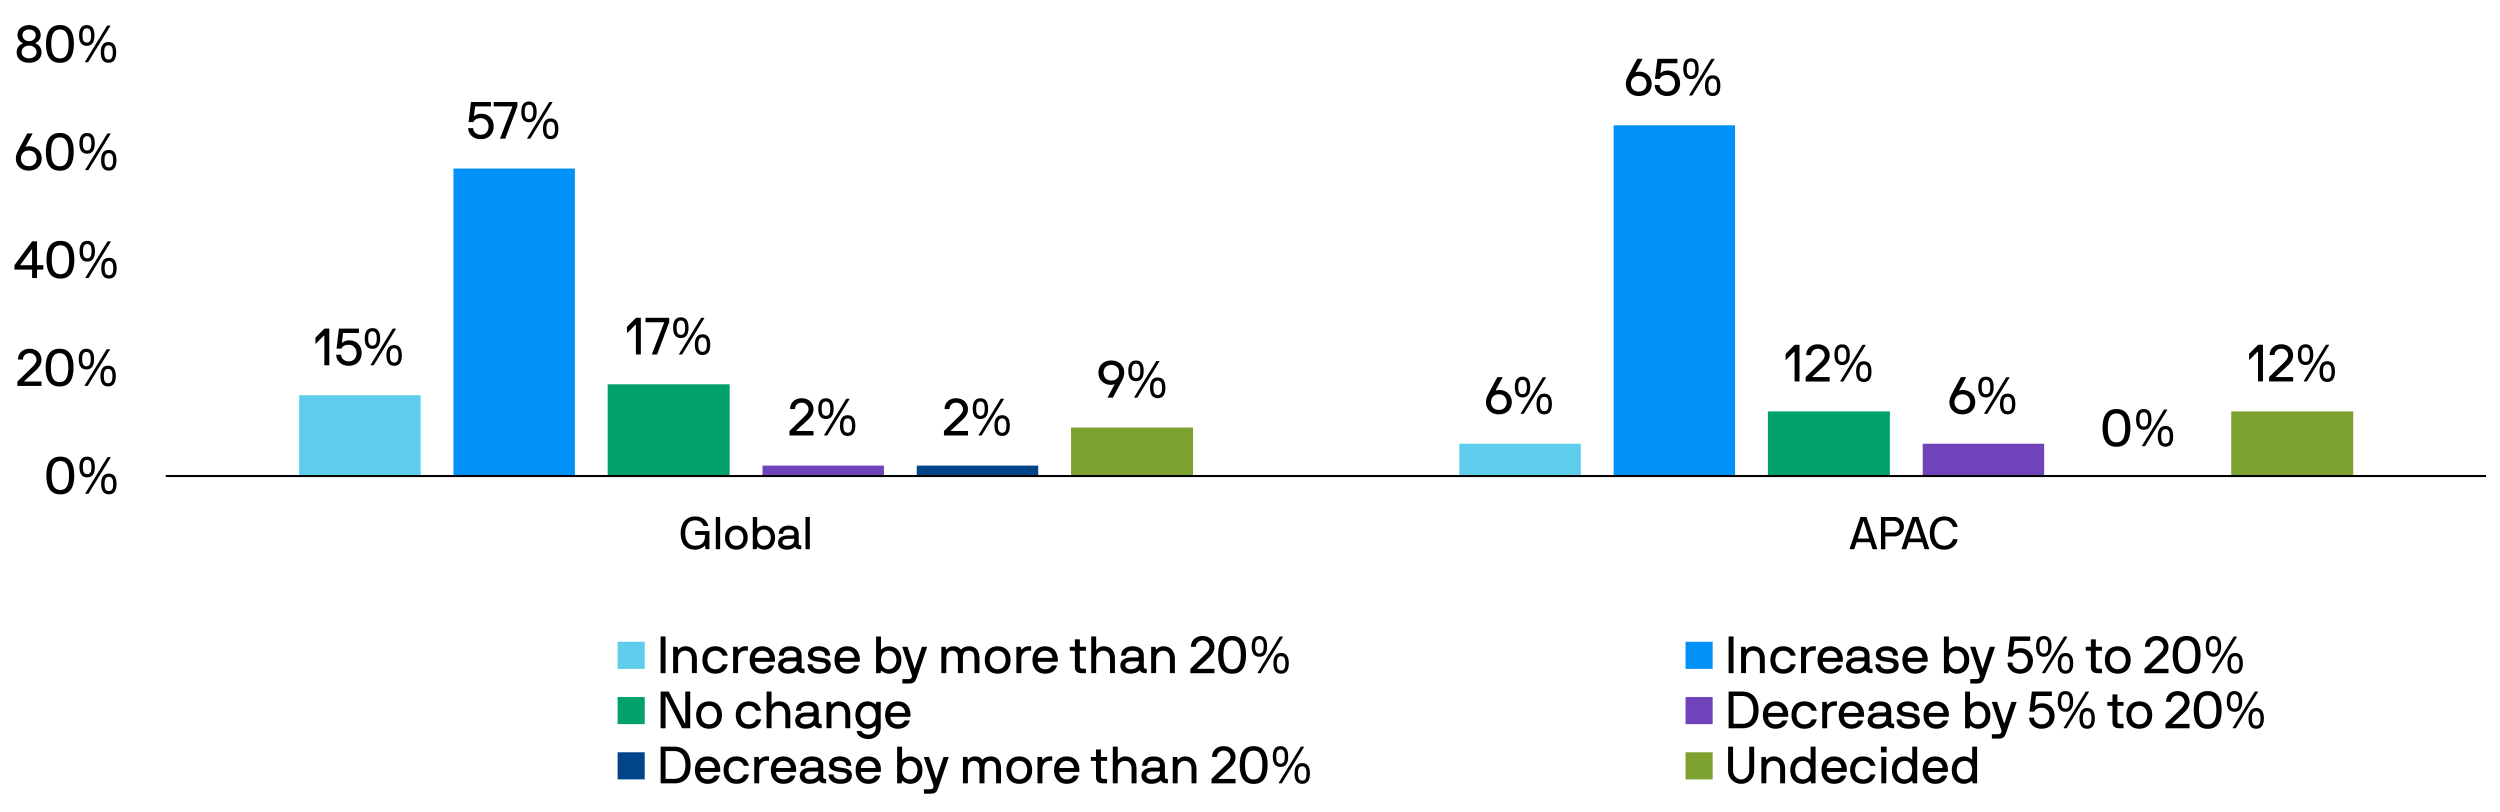 <?xml version="1.0" encoding="UTF-8"?>
<svg id="Layer_1" data-name="Layer 1" xmlns="http://www.w3.org/2000/svg" viewBox="0 0 900 292.28">
  <defs>
    <style>
      .cls-1 {
        fill: #00458a;
      }

      .cls-2 {
        fill: #0092f9;
      }

      .cls-3 {
        fill: #7da12e;
      }

      .cls-4 {
        fill: #00a16d;
      }

      .cls-5 {
        fill: #6f44bb;
      }

      .cls-6 {
        fill: #5ecceb;
      }

      .cls-7 {
        fill: none;
        stroke: #000;
        stroke-linejoin: round;
        stroke-width: .75px;
      }
    </style>
  </defs>
  <path class="cls-6" d="m525.37,171.37h43.72v-11.63h-43.72v11.63Zm-417.67,0h43.72v-29.08h-43.72v29.08Z"/>
  <path class="cls-2" d="m163.24,171.37h43.72V60.67h-43.72v110.7Zm417.67,0h43.72V45.1h-43.72v126.28Z"/>
  <path class="cls-4" d="m636.44,171.37h43.91v-23.27h-43.91v23.27Zm-417.67,0h43.91v-33.02h-43.91v33.02Z"/>
  <path class="cls-5" d="m274.51,171.37h43.72v-3.75h-43.72v3.75Zm417.67,0h43.72v-11.63h-43.72v11.63Z"/>
  <rect class="cls-1" x="330.04" y="167.62" width="43.72" height="3.75"/>
  <path class="cls-3" d="m385.58,171.37h43.91v-17.45h-43.91v17.45Zm417.67,0h43.91v-23.27h-43.91v23.27Z"/>
  <line class="cls-7" x1="59.67" y1="171.37" x2="895" y2="171.37"/>
  <g>
    <path d="m116.77,120.88c0-.07-.11-.11-.17-.06l-2.89,2.91c-.06.06-.15.06-.15-.06v-1.99c0-.09.02-.15.09-.23l3.08-3.08c.06-.06.13-.09.19-.09h1.54c.06,0,.09.04.09.09v13.03c0,.06-.04.09-.09.09h-1.6c-.06,0-.09-.04-.09-.09v-10.53Z"/>
    <path d="m123.62,119.89c-.06,0-.11.02-.13.11l-.39,3.3c-.02.13.13.13.17.09.32-.43,1.24-.88,2.48-.88,2.59,0,4.45,1.88,4.45,4.54,0,2.83-1.91,4.64-4.64,4.64-3.25,0-4.54-2.33-4.54-3.9,0-.06.04-.09.09-.09h1.6c.06,0,.09.02.09.09,0,1,.96,2.31,2.76,2.31,1.65,0,2.8-1.16,2.8-3.04,0-1.67-1.18-2.95-2.83-2.95-1.13,0-2.12.34-2.61,1.33-.04.07-.08.09-.11.09h-1.56c-.06,0-.09-.04-.09-.09l.84-7.06c0-.08.06-.09.11-.09h7.02c.06,0,.09.04.09.09v1.43c0,.06-.06.08-.11.08h-5.48Z"/>
    <path d="m134.09,125.59c-2.08,0-2.78-1.61-2.78-3.75s.69-3.73,2.78-3.73,2.76,1.61,2.76,3.73-.68,3.75-2.76,3.75Zm0-6.32c-1.15,0-1.56.94-1.56,2.57s.41,2.59,1.56,2.59,1.56-.96,1.56-2.59-.43-2.57-1.56-2.57Zm7.21-.83c.06-.09.11-.15.19-.15h.98c.08,0,.11.08.08.15l-7.92,12.91c-.06.09-.11.15-.19.15h-.94c-.08,0-.11-.08-.08-.15l7.88-12.91Zm.6,13.25c-2.08,0-2.78-1.61-2.78-3.75s.69-3.73,2.78-3.73,2.76,1.61,2.76,3.73-.68,3.75-2.76,3.75Zm0-6.32c-1.15,0-1.56.94-1.56,2.57s.41,2.59,1.56,2.59,1.56-.96,1.56-2.59-.43-2.57-1.56-2.57Z"/>
  </g>
  <g>
    <path d="m538.43,140.51c-.04.08.04.15.11.11.06-.04.62-.24,1.22-.24,2.55,0,4.49,1.82,4.49,4.39s-1.75,4.41-4.67,4.41-4.65-1.97-4.65-4.41c0-.69.24-1.76.81-2.82l3.25-6.08c.04-.08.09-.09.15-.09h1.69c.09,0,.11.06.08.13l-2.46,4.6Zm1.15,1.43c-1.9,0-2.82,1.35-2.82,2.83s.92,2.81,2.82,2.81,2.83-1.31,2.83-2.81-.94-2.83-2.83-2.83Z"/>
    <path d="m548.12,143.08c-2.08,0-2.78-1.61-2.78-3.75s.69-3.73,2.78-3.73,2.76,1.61,2.76,3.73-.68,3.75-2.76,3.75Zm0-6.32c-1.14,0-1.56.94-1.56,2.57s.41,2.59,1.56,2.59,1.56-.96,1.56-2.59-.43-2.57-1.56-2.57Zm7.21-.83c.06-.09.11-.15.19-.15h.98c.08,0,.11.08.08.15l-7.92,12.91c-.06.09-.11.15-.19.15h-.94c-.08,0-.11-.08-.08-.15l7.88-12.91Zm.6,13.25c-2.08,0-2.78-1.61-2.78-3.75s.69-3.73,2.78-3.73,2.76,1.61,2.76,3.73-.68,3.75-2.76,3.75Zm0-6.32c-1.14,0-1.56.94-1.56,2.57s.41,2.59,1.56,2.59,1.56-.96,1.56-2.59-.43-2.57-1.56-2.57Z"/>
  </g>
  <g>
    <path d="m171.15,38.31c-.06,0-.11.02-.13.11l-.39,3.3c-.02.13.13.13.17.09.32-.43,1.24-.88,2.48-.88,2.59,0,4.45,1.88,4.45,4.54,0,2.83-1.91,4.64-4.64,4.64-3.25,0-4.54-2.33-4.54-3.9,0-.06.04-.09.09-.09h1.6c.06,0,.09.02.09.09,0,1,.96,2.31,2.76,2.31,1.65,0,2.8-1.16,2.8-3.04,0-1.67-1.18-2.95-2.83-2.95-1.13,0-2.12.34-2.61,1.33-.04.07-.08.09-.11.09h-1.56c-.06,0-.09-.04-.09-.09l.84-7.06c0-.08.06-.09.11-.09h7.02c.06,0,.09.04.09.09v1.43c0,.06-.06.08-.11.08h-5.48Z"/>
    <path d="m186.27,38.06c0,.19-.02.24-.06.34l-4.28,11.43c-.02.06-.06.09-.11.09h-1.73c-.06,0-.09-.04-.07-.09l4.43-11.43c.02-.06-.02-.09-.08-.09h-6.55c-.06,0-.09-.04-.09-.09v-1.41c0-.06.04-.09.09-.09h8.35c.06,0,.09.04.09.09v1.26Z"/>
    <path d="m190.44,44.01c-2.08,0-2.78-1.61-2.78-3.75s.69-3.73,2.78-3.73,2.76,1.61,2.76,3.73-.68,3.75-2.76,3.75Zm0-6.32c-1.15,0-1.56.94-1.56,2.57s.41,2.59,1.56,2.59,1.56-.96,1.56-2.59-.43-2.57-1.56-2.57Zm7.21-.83c.06-.09.11-.15.19-.15h.98c.08,0,.11.08.08.15l-7.92,12.91c-.06.09-.11.15-.19.15h-.94c-.08,0-.11-.08-.08-.15l7.88-12.91Zm.6,13.25c-2.08,0-2.78-1.61-2.78-3.75s.69-3.73,2.78-3.73,2.76,1.61,2.76,3.73-.68,3.75-2.76,3.75Zm0-6.32c-1.15,0-1.56.94-1.56,2.57s.41,2.59,1.56,2.59,1.56-.96,1.56-2.59-.43-2.57-1.56-2.57Z"/>
  </g>
  <g>
    <path d="m588.79,25.91c-.04.08.04.15.11.11.06-.04.62-.24,1.22-.24,2.55,0,4.49,1.82,4.49,4.39s-1.75,4.41-4.67,4.41-4.65-1.97-4.65-4.41c0-.69.24-1.76.81-2.82l3.25-6.08c.04-.08.09-.09.15-.09h1.69c.09,0,.11.06.08.13l-2.46,4.6Zm1.15,1.43c-1.9,0-2.82,1.35-2.82,2.83s.92,2.81,2.82,2.81,2.83-1.31,2.83-2.81-.94-2.83-2.83-2.83Z"/>
    <path d="m598.27,22.77c-.06,0-.11.02-.13.11l-.39,3.3c-.02.13.13.13.17.09.32-.43,1.24-.88,2.48-.88,2.59,0,4.45,1.88,4.45,4.54,0,2.83-1.92,4.64-4.64,4.64-3.25,0-4.54-2.33-4.54-3.9,0-.06.04-.09.09-.09h1.59c.06,0,.09.02.09.09,0,1,.96,2.31,2.76,2.31,1.65,0,2.8-1.16,2.8-3.04,0-1.67-1.18-2.95-2.83-2.95-1.13,0-2.12.34-2.61,1.33-.04.07-.08.09-.11.09h-1.56c-.06,0-.09-.04-.09-.09l.84-7.06c0-.08.06-.09.11-.09h7.02c.06,0,.09.04.09.09v1.43c0,.06-.06.08-.11.08h-5.48Z"/>
    <path d="m608.76,28.48c-2.08,0-2.78-1.61-2.78-3.75s.69-3.73,2.78-3.73,2.76,1.61,2.76,3.73-.68,3.75-2.76,3.75Zm0-6.32c-1.14,0-1.56.94-1.56,2.57s.41,2.59,1.56,2.59,1.56-.96,1.56-2.59-.43-2.57-1.56-2.57Zm7.21-.83c.06-.09.11-.15.19-.15h.98c.08,0,.11.08.08.15l-7.92,12.91c-.06.09-.11.15-.19.15h-.94c-.08,0-.11-.08-.08-.15l7.88-12.91Zm.6,13.25c-2.08,0-2.78-1.61-2.78-3.75s.69-3.73,2.78-3.73,2.76,1.61,2.76,3.73-.68,3.75-2.76,3.75Zm0-6.32c-1.14,0-1.56.94-1.56,2.57s.41,2.59,1.56,2.59,1.56-.96,1.56-2.59-.43-2.57-1.56-2.57Z"/>
  </g>
  <g>
    <path d="m228.92,117c0-.07-.11-.11-.17-.06l-2.89,2.91c-.06.06-.15.06-.15-.06v-1.99c0-.09.02-.15.09-.23l3.08-3.08c.06-.06.13-.09.19-.09h1.54c.06,0,.09.04.09.09v13.03c0,.06-.04.09-.09.09h-1.6c-.06,0-.09-.04-.09-.09v-10.53Z"/>
    <path d="m240.93,115.76c0,.19-.02.24-.06.34l-4.28,11.43c-.02.06-.06.09-.11.09h-1.73c-.06,0-.09-.04-.07-.09l4.43-11.43c.02-.06-.02-.09-.08-.09h-6.55c-.06,0-.09-.04-.09-.09v-1.41c0-.06.04-.09.09-.09h8.35c.06,0,.09.04.09.09v1.26Z"/>
    <path d="m245.11,121.71c-2.08,0-2.78-1.61-2.78-3.75s.69-3.73,2.78-3.73,2.76,1.61,2.76,3.73-.68,3.75-2.76,3.75Zm0-6.32c-1.15,0-1.56.94-1.56,2.57s.41,2.59,1.56,2.59,1.56-.96,1.56-2.59-.43-2.57-1.56-2.57Zm7.21-.83c.06-.09.11-.15.19-.15h.98c.08,0,.11.08.08.15l-7.92,12.91c-.06.09-.11.15-.19.15h-.94c-.08,0-.11-.08-.08-.15l7.88-12.91Zm.6,13.25c-2.08,0-2.78-1.61-2.78-3.75s.69-3.73,2.78-3.73,2.76,1.61,2.76,3.73-.68,3.75-2.76,3.75Zm0-6.32c-1.15,0-1.56.94-1.56,2.57s.41,2.59,1.56,2.59,1.56-.96,1.56-2.59-.43-2.57-1.56-2.57Z"/>
  </g>
  <g>
    <path d="m646.04,126.72c0-.07-.11-.11-.17-.06l-2.89,2.91c-.06.06-.15.06-.15-.06v-1.99c0-.09.02-.15.09-.23l3.08-3.08c.06-.06.13-.09.19-.09h1.54c.06,0,.09.04.09.09v13.03c0,.06-.04.09-.09.09h-1.59c-.06,0-.09-.04-.09-.09v-10.53Z"/>
    <path d="m650,135.93c0-.11.02-.19.08-.24l5.22-5.09c.41-.39,1.61-1.52,1.6-2.68-.02-.98-.73-2.38-2.5-2.38-1.43,0-2.38,1.07-2.38,2.21,0,.06-.04.09-.09.09h-1.6c-.06,0-.09-.04-.09-.09,0-2.25,1.76-3.81,4.17-3.81,2.7,0,4.28,1.8,4.28,3.98,0,1.91-1.39,3.25-2.08,3.87l-4.13,3.81s-.04.15.08.15h6.04c.06,0,.09.04.09.09v1.41c0,.06-.04.09-.09.09h-8.48c-.06,0-.09-.04-.09-.09v-1.31Z"/>
    <path d="m663.17,131.43c-2.08,0-2.78-1.61-2.78-3.75s.69-3.73,2.78-3.73,2.76,1.61,2.76,3.73-.68,3.75-2.76,3.75Zm0-6.32c-1.14,0-1.56.94-1.56,2.57s.41,2.59,1.56,2.59,1.56-.96,1.56-2.59-.43-2.57-1.56-2.57Zm7.21-.83c.06-.09.11-.15.19-.15h.98c.08,0,.11.08.08.15l-7.92,12.91c-.06.09-.11.15-.19.15h-.94c-.08,0-.11-.08-.08-.15l7.88-12.91Zm.6,13.25c-2.08,0-2.78-1.61-2.78-3.75s.69-3.73,2.78-3.73,2.76,1.61,2.76,3.73-.68,3.75-2.76,3.75Zm0-6.32c-1.14,0-1.56.94-1.56,2.57s.41,2.59,1.56,2.59,1.56-.96,1.56-2.59-.43-2.57-1.56-2.57Z"/>
  </g>
  <g>
    <path d="m284.18,155.35c0-.11.02-.19.08-.24l5.22-5.09c.41-.39,1.61-1.52,1.6-2.68-.02-.98-.73-2.38-2.5-2.38-1.43,0-2.38,1.07-2.38,2.21,0,.06-.04.09-.09.09h-1.6c-.06,0-.09-.04-.09-.09,0-2.25,1.76-3.81,4.17-3.81,2.7,0,4.28,1.8,4.28,3.98,0,1.91-1.39,3.25-2.08,3.87l-4.13,3.81s-.04.15.08.15h6.04c.06,0,.09.04.09.09v1.41c0,.06-.04.09-.09.09h-8.48c-.06,0-.09-.04-.09-.09v-1.31Z"/>
    <path d="m297.35,150.85c-2.08,0-2.78-1.61-2.78-3.75s.69-3.73,2.78-3.73,2.76,1.61,2.76,3.73-.68,3.75-2.76,3.75Zm0-6.32c-1.14,0-1.56.94-1.56,2.57s.41,2.59,1.56,2.59,1.56-.96,1.56-2.59-.43-2.57-1.56-2.57Zm7.21-.83c.06-.09.11-.15.19-.15h.98c.08,0,.11.08.08.15l-7.92,12.91c-.06.09-.11.15-.19.15h-.94c-.08,0-.11-.08-.08-.15l7.88-12.91Zm.6,13.25c-2.08,0-2.78-1.61-2.78-3.75s.69-3.73,2.78-3.73,2.76,1.61,2.76,3.73-.68,3.75-2.76,3.75Zm0-6.32c-1.14,0-1.56.94-1.56,2.57s.41,2.59,1.56,2.59,1.56-.96,1.56-2.59-.43-2.57-1.56-2.57Z"/>
  </g>
  <g>
    <path d="m705.28,140.51c-.04.08.04.15.11.11.06-.04.62-.24,1.22-.24,2.55,0,4.49,1.82,4.49,4.39s-1.75,4.41-4.67,4.41-4.65-1.97-4.65-4.41c0-.69.24-1.76.81-2.82l3.25-6.08c.04-.08.09-.09.15-.09h1.69c.09,0,.11.06.08.13l-2.46,4.6Zm1.15,1.43c-1.9,0-2.82,1.35-2.82,2.83s.92,2.81,2.82,2.81,2.83-1.31,2.83-2.81-.94-2.83-2.83-2.83Z"/>
    <path d="m714.96,143.08c-2.08,0-2.78-1.61-2.78-3.75s.69-3.73,2.78-3.73,2.76,1.61,2.76,3.73-.68,3.75-2.76,3.75Zm0-6.32c-1.14,0-1.56.94-1.56,2.57s.41,2.59,1.56,2.59,1.56-.96,1.56-2.59-.43-2.57-1.56-2.57Zm7.21-.83c.06-.09.11-.15.19-.15h.98c.08,0,.11.08.08.15l-7.92,12.91c-.06.09-.11.15-.19.15h-.94c-.08,0-.11-.08-.08-.15l7.88-12.91Zm.6,13.25c-2.08,0-2.78-1.61-2.78-3.75s.69-3.73,2.78-3.73,2.76,1.61,2.76,3.73-.68,3.75-2.76,3.75Zm0-6.32c-1.14,0-1.56.94-1.56,2.57s.41,2.59,1.56,2.59,1.56-.96,1.56-2.59-.43-2.57-1.56-2.57Z"/>
  </g>
  <g>
    <path d="m339.79,155.35c0-.11.02-.19.08-.24l5.22-5.09c.41-.39,1.61-1.52,1.6-2.68-.02-.98-.73-2.38-2.5-2.38-1.43,0-2.38,1.07-2.38,2.21,0,.06-.04.09-.09.09h-1.6c-.06,0-.09-.04-.09-.09,0-2.25,1.76-3.81,4.17-3.81,2.7,0,4.28,1.8,4.28,3.98,0,1.91-1.39,3.25-2.08,3.87l-4.13,3.81s-.04.15.08.15h6.04c.06,0,.09.04.09.09v1.41c0,.06-.04.09-.09.09h-8.48c-.06,0-.09-.04-.09-.09v-1.31Z"/>
    <path d="m352.96,150.85c-2.08,0-2.78-1.61-2.78-3.75s.69-3.73,2.78-3.73,2.76,1.61,2.76,3.73-.68,3.75-2.76,3.75Zm0-6.32c-1.14,0-1.56.94-1.56,2.57s.41,2.59,1.56,2.59,1.56-.96,1.56-2.59-.43-2.57-1.56-2.57Zm7.21-.83c.06-.09.11-.15.19-.15h.98c.08,0,.11.08.08.15l-7.92,12.91c-.06.09-.11.15-.19.15h-.94c-.08,0-.11-.08-.08-.15l7.88-12.91Zm.6,13.25c-2.08,0-2.78-1.61-2.78-3.75s.69-3.73,2.78-3.73,2.76,1.61,2.76,3.73-.68,3.75-2.76,3.75Zm0-6.32c-1.14,0-1.56.94-1.56,2.57s.41,2.59,1.56,2.59,1.56-.96,1.56-2.59-.43-2.57-1.56-2.57Z"/>
  </g>
  <g>
    <path d="m761.94,160.85c-3.79,0-5.03-2.95-5.03-6.81s1.24-6.79,5.03-6.79,5.01,2.93,5.01,6.79-1.22,6.81-5.01,6.81Zm0-12.01c-2.31,0-3.13,1.88-3.13,5.2s.83,5.22,3.13,5.22,3.13-1.91,3.13-5.22-.84-5.2-3.13-5.2Z"/>
    <path d="m771.77,154.73c-2.08,0-2.78-1.61-2.78-3.75s.69-3.73,2.78-3.73,2.76,1.61,2.76,3.73-.68,3.75-2.76,3.75Zm0-6.32c-1.14,0-1.56.94-1.56,2.57s.41,2.59,1.56,2.59,1.56-.96,1.56-2.59-.43-2.57-1.56-2.57Zm7.21-.83c.06-.09.11-.15.19-.15h.98c.08,0,.11.08.08.15l-7.92,12.91c-.06.09-.11.15-.19.15h-.94c-.08,0-.11-.08-.08-.15l7.88-12.91Zm.6,13.25c-2.08,0-2.78-1.61-2.78-3.75s.69-3.73,2.78-3.73,2.76,1.61,2.76,3.73-.68,3.75-2.76,3.75Zm0-6.32c-1.14,0-1.56.94-1.56,2.57s.41,2.59,1.56,2.59,1.56-.96,1.56-2.59-.43-2.57-1.56-2.57Z"/>
  </g>
  <g>
    <path d="m401.24,138.43c.04-.08-.04-.15-.11-.11-.06.04-.62.24-1.22.24-2.55,0-4.49-1.82-4.49-4.39s1.75-4.41,4.67-4.41,4.65,1.97,4.65,4.41c0,.69-.24,1.76-.81,2.82l-3.25,6.08c-.04.08-.09.09-.15.09h-1.69c-.09,0-.11-.06-.08-.13l2.46-4.6Zm-1.14-1.43c1.9,0,2.81-1.35,2.81-2.83s-.92-2.81-2.81-2.81-2.83,1.31-2.83,2.81.94,2.83,2.83,2.83Z"/>
    <path d="m408.97,137.25c-2.08,0-2.78-1.61-2.78-3.75s.69-3.73,2.78-3.73,2.76,1.61,2.76,3.73-.68,3.75-2.76,3.75Zm0-6.32c-1.15,0-1.56.94-1.56,2.57s.41,2.59,1.56,2.59,1.56-.96,1.56-2.59-.43-2.57-1.56-2.57Zm7.21-.83c.06-.09.11-.15.19-.15h.98c.08,0,.11.08.08.15l-7.92,12.91c-.06.09-.11.15-.19.15h-.94c-.08,0-.11-.08-.08-.15l7.88-12.91Zm.6,13.25c-2.08,0-2.78-1.61-2.78-3.75s.69-3.73,2.78-3.73,2.76,1.61,2.76,3.73-.68,3.75-2.76,3.75Zm0-6.32c-1.15,0-1.56.94-1.56,2.57s.41,2.59,1.56,2.59,1.56-.96,1.56-2.59-.43-2.57-1.56-2.57Z"/>
  </g>
  <g>
    <path d="m812.88,126.7c0-.07-.11-.11-.17-.06l-2.89,2.91c-.06.06-.15.06-.15-.06v-1.99c0-.09.02-.15.09-.23l3.08-3.08c.06-.06.13-.09.19-.09h1.54c.06,0,.09.04.09.09v13.03c0,.06-.04.09-.09.09h-1.59c-.06,0-.09-.04-.09-.09v-10.53Z"/>
    <path d="m816.84,135.92c0-.11.02-.19.08-.24l5.22-5.09c.41-.39,1.61-1.52,1.6-2.68-.02-.98-.73-2.38-2.5-2.38-1.43,0-2.38,1.07-2.38,2.21,0,.06-.04.09-.09.09h-1.6c-.06,0-.09-.04-.09-.09,0-2.25,1.76-3.81,4.17-3.81,2.7,0,4.28,1.8,4.28,3.98,0,1.91-1.39,3.25-2.08,3.87l-4.13,3.81s-.04.15.08.15h6.04c.06,0,.09.04.09.09v1.41c0,.06-.04.09-.09.09h-8.48c-.06,0-.09-.04-.09-.09v-1.31Z"/>
    <path d="m830.01,131.41c-2.08,0-2.78-1.61-2.78-3.75s.69-3.73,2.78-3.73,2.76,1.61,2.76,3.73-.68,3.75-2.76,3.75Zm0-6.32c-1.14,0-1.56.94-1.56,2.57s.41,2.59,1.56,2.59,1.56-.96,1.56-2.59-.43-2.57-1.56-2.57Zm7.21-.83c.06-.09.11-.15.19-.15h.98c.08,0,.11.08.08.15l-7.92,12.91c-.06.09-.11.15-.19.15h-.94c-.08,0-.11-.08-.08-.15l7.88-12.91Zm.6,13.25c-2.08,0-2.78-1.61-2.78-3.75s.69-3.73,2.78-3.73,2.76,1.61,2.76,3.73-.68,3.75-2.76,3.75Zm0-6.32c-1.14,0-1.56.94-1.56,2.57s.41,2.59,1.56,2.59,1.56-.96,1.56-2.59-.43-2.57-1.56-2.57Z"/>
  </g>
  <g>
    <path d="m21.72,177.98c-3.79,0-5.03-2.95-5.03-6.81s1.24-6.79,5.03-6.79,5.01,2.93,5.01,6.79-1.22,6.81-5.01,6.81Zm0-12.01c-2.31,0-3.13,1.88-3.13,5.2s.83,5.22,3.13,5.22,3.13-1.91,3.13-5.22-.84-5.2-3.13-5.2Z"/>
    <path d="m31.38,171.86c-2.08,0-2.78-1.61-2.78-3.75s.69-3.73,2.78-3.73,2.76,1.61,2.76,3.73-.68,3.75-2.76,3.75Zm0-6.32c-1.15,0-1.56.94-1.56,2.57s.41,2.59,1.56,2.59,1.56-.96,1.56-2.59-.43-2.57-1.56-2.57Zm7.21-.83c.06-.09.11-.15.19-.15h.98c.08,0,.11.08.08.15l-7.92,12.91c-.06.09-.11.15-.19.15h-.94c-.08,0-.11-.08-.08-.15l7.88-12.91Zm.6,13.25c-2.08,0-2.78-1.61-2.78-3.75s.69-3.73,2.78-3.73,2.76,1.61,2.76,3.73-.68,3.75-2.76,3.75Zm0-6.32c-1.15,0-1.56.94-1.56,2.57s.41,2.59,1.56,2.59,1.56-.96,1.56-2.59-.43-2.57-1.56-2.57Z"/>
  </g>
  <g>
    <path d="m6.24,137.53c0-.11.02-.19.08-.24l5.22-5.09c.41-.39,1.61-1.52,1.6-2.68-.02-.98-.73-2.38-2.5-2.38-1.43,0-2.38,1.07-2.38,2.21,0,.06-.04.09-.09.09h-1.6c-.06,0-.09-.04-.09-.09,0-2.25,1.76-3.81,4.17-3.81,2.7,0,4.28,1.8,4.28,3.98,0,1.91-1.39,3.25-2.08,3.87l-4.13,3.81s-.04.15.08.15h6.04c.06,0,.09.04.09.09v1.41c0,.06-.04.09-.09.09H6.33c-.06,0-.09-.04-.09-.09v-1.31Z"/>
    <path d="m21.46,139.14c-3.79,0-5.03-2.95-5.03-6.81s1.24-6.79,5.03-6.79,5.01,2.93,5.01,6.79-1.22,6.81-5.01,6.81Zm0-12.01c-2.31,0-3.13,1.88-3.13,5.2s.83,5.22,3.13,5.22,3.13-1.91,3.13-5.22-.84-5.2-3.13-5.2Z"/>
    <path d="m31.12,133.02c-2.08,0-2.78-1.61-2.78-3.75s.69-3.73,2.78-3.73,2.76,1.61,2.76,3.73-.68,3.75-2.76,3.75Zm0-6.32c-1.14,0-1.56.94-1.56,2.57s.41,2.59,1.56,2.59,1.56-.96,1.56-2.59-.43-2.57-1.56-2.57Zm7.21-.83c.06-.09.11-.15.19-.15h.98c.08,0,.11.08.08.15l-7.92,12.91c-.06.09-.11.15-.19.15h-.94c-.08,0-.11-.08-.08-.15l7.88-12.91Zm.6,13.25c-2.08,0-2.78-1.61-2.78-3.75s.69-3.73,2.78-3.73,2.76,1.61,2.76,3.73-.68,3.75-2.76,3.75Zm0-6.32c-1.14,0-1.56.94-1.56,2.57s.41,2.59,1.56,2.59,1.56-.96,1.56-2.59-.43-2.57-1.56-2.57Z"/>
  </g>
  <g>
    <path d="m13.24,86.88c.06,0,.09.04.09.09v8.41c0,.06.04.09.09.09h2.08c.06,0,.09.04.09.09v1.41c0,.06-.04.09-.09.09h-2.08c-.06,0-.09.04-.09.09v2.83c0,.06-.04.09-.09.09h-1.6c-.06,0-.09-.04-.09-.09v-2.83c0-.06-.04-.09-.09-.09h-6.17c-.06,0-.09-.04-.09-.09v-1.31c0-.19.04-.24.06-.28l6.23-8.41c.06-.09.13-.09.19-.09h1.58Zm-5.91,8.46c-.04.06.02.13.09.13h4.04c.06,0,.09-.04.09-.09v-5.52c0-.09-.13-.09-.19-.02l-4.04,5.5Z"/>
    <path d="m21.76,100.3c-3.79,0-5.03-2.95-5.03-6.81s1.24-6.79,5.03-6.79,5.01,2.93,5.01,6.79-1.22,6.81-5.01,6.81Zm0-12.01c-2.31,0-3.13,1.88-3.13,5.2s.83,5.22,3.13,5.22,3.13-1.91,3.13-5.22-.84-5.2-3.13-5.2Z"/>
    <path d="m31.42,94.18c-2.08,0-2.78-1.61-2.78-3.75s.69-3.73,2.78-3.73,2.76,1.61,2.76,3.73-.68,3.75-2.76,3.75Zm0-6.32c-1.14,0-1.56.94-1.56,2.57s.41,2.59,1.56,2.59,1.56-.96,1.56-2.59-.43-2.57-1.56-2.57Zm7.21-.83c.06-.09.11-.15.19-.15h.98c.08,0,.11.08.08.15l-7.92,12.91c-.06.09-.11.15-.19.15h-.94c-.08,0-.11-.08-.08-.15l7.88-12.91Zm.6,13.25c-2.08,0-2.78-1.61-2.78-3.75s.69-3.73,2.78-3.73,2.76,1.61,2.76,3.73-.68,3.75-2.76,3.75Zm0-6.32c-1.14,0-1.56.94-1.56,2.57s.41,2.59,1.56,2.59,1.56-.96,1.56-2.59-.43-2.57-1.56-2.57Z"/>
  </g>
  <g>
    <path d="m9.2,52.77c-.04.08.04.15.11.11.06-.04.62-.24,1.22-.24,2.55,0,4.49,1.82,4.49,4.39s-1.75,4.41-4.67,4.41-4.65-1.97-4.65-4.41c0-.69.24-1.76.81-2.82l3.25-6.08c.04-.08.09-.09.15-.09h1.69c.09,0,.11.06.08.13l-2.46,4.6Zm1.15,1.43c-1.9,0-2.82,1.35-2.82,2.83s.92,2.81,2.82,2.81,2.83-1.31,2.83-2.81-.94-2.83-2.83-2.83Z"/>
    <path d="m21.53,61.46c-3.79,0-5.03-2.95-5.03-6.81s1.24-6.79,5.03-6.79,5.01,2.93,5.01,6.79-1.22,6.81-5.01,6.81Zm0-12.01c-2.31,0-3.13,1.88-3.13,5.2s.83,5.22,3.13,5.22,3.13-1.91,3.13-5.22-.84-5.2-3.13-5.2Z"/>
    <path d="m31.36,55.34c-2.08,0-2.78-1.61-2.78-3.75s.69-3.73,2.78-3.73,2.76,1.61,2.76,3.73-.68,3.75-2.76,3.75Zm0-6.32c-1.14,0-1.56.94-1.56,2.57s.41,2.59,1.56,2.59,1.56-.96,1.56-2.59-.43-2.57-1.56-2.57Zm7.21-.83c.06-.09.11-.15.19-.15h.98c.08,0,.11.08.08.15l-7.92,12.91c-.06.09-.11.15-.19.15h-.94c-.08,0-.11-.08-.08-.15l7.88-12.91Zm.6,13.25c-2.08,0-2.78-1.61-2.78-3.75s.69-3.73,2.78-3.73,2.76,1.61,2.76,3.73-.68,3.75-2.76,3.75Zm0-6.32c-1.14,0-1.56.94-1.56,2.57s.41,2.59,1.56,2.59,1.56-.96,1.56-2.59-.43-2.57-1.56-2.57Z"/>
  </g>
  <g>
    <path d="m5.98,18.85c0-2.05,1.52-2.98,2.16-3.19.11-.02.11-.17,0-.19-.43-.13-1.86-1.07-1.86-2.83,0-2.12,1.69-3.62,4.19-3.62s4.19,1.5,4.19,3.62c0,1.76-1.43,2.7-1.86,2.83-.11.02-.11.17,0,.19.64.21,2.16,1.14,2.16,3.19,0,2.2-1.69,3.75-4.49,3.75s-4.49-1.56-4.49-3.75Zm7.19,0c0-1.48-1.18-2.44-2.7-2.44s-2.7.96-2.7,2.44c0,1.22,1.16,2.16,2.7,2.16s2.7-.94,2.7-2.16Zm-2.7-8.24c-1.46,0-2.4.92-2.4,2.03,0,1.2.98,2.18,2.4,2.18s2.4-.98,2.4-2.18c0-1.11-.94-2.03-2.4-2.03Z"/>
    <path d="m21.59,22.62c-3.79,0-5.03-2.95-5.03-6.81s1.24-6.79,5.03-6.79,5.01,2.93,5.01,6.79-1.22,6.81-5.01,6.81Zm0-12.01c-2.31,0-3.13,1.88-3.13,5.2s.83,5.22,3.13,5.22,3.13-1.91,3.13-5.22-.84-5.2-3.13-5.2Z"/>
    <path d="m31.25,16.51c-2.08,0-2.78-1.61-2.78-3.75s.69-3.73,2.78-3.73,2.76,1.61,2.76,3.73-.68,3.75-2.76,3.75Zm0-6.32c-1.14,0-1.56.94-1.56,2.57s.41,2.59,1.56,2.59,1.56-.96,1.56-2.59-.43-2.57-1.56-2.57Zm7.21-.83c.06-.09.11-.15.19-.15h.98c.08,0,.11.08.08.15l-7.92,12.91c-.06.09-.11.15-.19.15h-.94c-.08,0-.11-.08-.08-.15l7.88-12.91Zm.6,13.25c-2.08,0-2.78-1.61-2.78-3.75s.69-3.73,2.78-3.73,2.76,1.61,2.76,3.73-.68,3.75-2.76,3.75Zm0-6.32c-1.14,0-1.56.94-1.56,2.57s.41,2.59,1.56,2.59,1.56-.96,1.56-2.59-.43-2.57-1.56-2.57Z"/>
  </g>
  <g>
    <path d="m255.4,197.64s-.03.08-.08.08h-1.21s-.1-.02-.12-.1l-.17-1.16c0-.07-.1-.1-.15-.03-.51.69-1.9,1.45-3.42,1.45-3.63,0-5.22-2.48-5.22-5.98s1.92-5.98,5.22-5.98c2.96,0,4.24,1.67,4.72,3.35.02.07-.03.08-.08.08h-1.54s-.08-.02-.1-.08c-.5-1.29-1.62-1.95-3-1.95-2.31,0-3.57,1.72-3.57,4.57s1.25,4.57,3.57,4.57,3.57-1.14,3.57-3.8c0-.05-.03-.08-.08-.08h-3.4s-.08-.03-.08-.08v-1.24s.03-.08.08-.08h4.97s.08.03.08.08v6.36Z"/>
    <path d="m259.25,197.64s-.03.08-.08.08h-1.4s-.08-.03-.08-.08v-11.46s.03-.08.08-.08h1.4s.08.03.08.08v11.46Z"/>
    <path d="m265.09,197.89c-2.59,0-4.09-1.77-4.09-4.34s1.5-4.34,4.09-4.34,4.09,1.77,4.09,4.34-1.52,4.34-4.09,4.34Zm0-7.28c-1.57,0-2.53,1.22-2.53,2.94s.96,2.94,2.53,2.94,2.53-1.22,2.53-2.94-.94-2.94-2.53-2.94Z"/>
    <path d="m271.09,197.73s-.08-.03-.08-.08v-11.46s.03-.08.08-.08h1.4s.08.03.08.08v3.93c0,.07.08.13.17.03.2-.23,1.21-.94,2.36-.94,2.41,0,3.93,1.77,3.93,4.34s-1.52,4.34-3.93,4.34c-.83,0-1.92-.5-2.36-.94-.05-.05-.13-.07-.17.03l-.17.66s-.03.08-.08.08h-1.24Zm3.85-7.12c-1.5,0-2.36,1.22-2.36,2.94s.86,2.94,2.36,2.94c1.58,0,2.53-1.22,2.53-2.94s-.94-2.94-2.53-2.94Z"/>
    <path d="m288.46,197.64s-.03.08-.08.08h-.31c-.94,0-1.54-.31-1.75-.84-.03-.08-.12-.07-.15-.03-.4.4-1.34,1.04-2.86,1.04-2.06,0-3.22-1.07-3.22-2.64,0-1.44,1.27-2.51,3.55-2.51h1.77c.36,0,.54-.31.54-.54,0-.68-.08-1.58-2.05-1.58-1.42,0-1.98.66-1.98,1.5,0,.05-.03.08-.08.08h-1.4s-.08-.03-.08-.08c0-1.95,1.68-2.91,3.55-2.91,2.28,0,3.62.97,3.62,2.99v3.58c0,.25.2.54.54.54h.31s.08.03.08.08v1.24Zm-2.51-3.58s-.03-.08-.08-.08h-2.23c-1.5,0-1.98.69-1.98,1.27s.58,1.24,1.65,1.24c2,0,2.64-1.19,2.64-2.2v-.23Z"/>
    <path d="m291.54,197.64s-.03.08-.08.08h-1.4s-.08-.03-.08-.08v-11.46s.03-.08.08-.08h1.4s.08.03.08.08v11.46Z"/>
  </g>
  <g>
    <path d="m671.87,186.1s.08.03.1.08l3.85,11.46s-.03.08-.08.08h-1.55s-.07-.03-.08-.08l-.76-2.36c-.02-.07-.07-.08-.12-.08h-4.79s-.08.03-.1.08l-.78,2.36s-.03.08-.08.08h-1.54s-.12-.02-.1-.08l3.9-11.46s.05-.08.1-.08h2.03Zm.92,7.78s.08-.03.07-.08l-1.93-6.04c-.03-.1-.13-.1-.17,0l-1.95,6.04s.02.08.07.08h3.91Z"/>
    <path d="m677.14,186.19s.03-.08.08-.08h4.82c1.82,0,3.37,1.57,3.37,3.53s-1.55,3.47-3.37,3.47h-3.25s-.08.03-.08.08v4.46s-.03.08-.08.08h-1.4s-.08-.03-.08-.08v-11.46Zm1.65,1.32s-.08.03-.08.08v4.03s.03.08.08.08h3.05c1.04,0,2-.92,2-2.06s-.96-2.13-2-2.13h-3.05Z"/>
    <path d="m690.58,186.1s.08.03.1.08l3.85,11.46s-.03.08-.08.08h-1.55s-.07-.03-.08-.08l-.76-2.36c-.02-.07-.07-.08-.12-.08h-4.79s-.08.03-.1.08l-.78,2.36s-.03.08-.08.08h-1.54s-.12-.02-.1-.08l3.9-11.46s.05-.08.1-.08h2.03Zm.92,7.78s.08-.03.07-.08l-1.93-6.04c-.03-.1-.13-.1-.17,0l-1.95,6.04s.02.08.07.08h3.91Z"/>
    <path d="m703.16,194.09h1.45s.08.02.08.08c0,1.09-1.3,3.71-4.75,3.71-3.63,0-5.22-2.48-5.22-5.98s1.92-5.98,5.22-5.98c3.6,0,4.75,2.81,4.75,3.71,0,.07-.03.08-.08.08h-1.45s-.1-.03-.12-.08c-.25-.71-.92-2.31-3.1-2.31-2.31,0-3.57,1.72-3.57,4.57s1.25,4.57,3.57,4.57c1.98,0,2.84-1.44,3.1-2.31.02-.07.07-.08.12-.08Z"/>
  </g>
  <rect class="cls-6" x="222.34" y="231.04" width="9.76" height="9.76"/>
  <g>
    <path d="m239.51,229.13c.06,0,.09.04.09.09v13.03c0,.06-.04.09-.09.09h-1.6c-.06,0-.09-.04-.09-.09v-13.03c0-.06.04-.09.09-.09h1.6Z"/>
    <path d="m243.83,232.85c.06,0,.08.04.09.09l.19.84c.02.11.17.08.21.02.38-.56,1.2-1.15,2.46-1.15,2.72,0,4.09,1.99,4.09,4.43v5.16c0,.06-.04.09-.09.09h-1.6c-.06,0-.09-.04-.09-.09v-5.16c0-1.43-.64-2.83-2.5-2.83-1.58,0-2.48,1.37-2.48,2.83v5.16c0,.06-.04.09-.09.09h-1.6c-.06,0-.09-.04-.09-.09v-9.31c0-.06.04-.09.09-.09h1.41Z"/>
    <path d="m260.21,236.06c-.06,0-.09-.04-.11-.09-.41-1.11-1.31-1.71-2.59-1.71-1.78,0-2.85,1.39-2.85,3.34s1.07,3.34,2.85,3.34c1.28,0,2.18-.6,2.59-1.71.02-.06.06-.09.11-.09h1.67c.06,0,.11.02.09.09-.53,2.08-2.08,3.3-4.47,3.3-2.95,0-4.64-2.01-4.64-4.94s1.69-4.94,4.64-4.94c2.38,0,3.96,1.24,4.47,3.3.02.08-.04.09-.09.09h-1.67Z"/>
    <path d="m268.18,234.26c-1.58,0-2.48,1.37-2.48,2.83v5.16c0,.06-.04.09-.09.09h-1.6c-.06,0-.09-.04-.09-.09v-9.31c0-.06.04-.09.09-.09h1.41c.06,0,.08.04.09.09l.19.84c.04.11.15.08.21.02.64-.64,1.33-1.15,2.27-1.15h.96c.06,0,.09.04.09.09v1.41c0,.06-.04.09-.09.09h-.96Z"/>
    <path d="m271.86,238.24c-.06,0-.09.04-.09.09,0,1.37.99,2.61,2.67,2.61,1.33,0,1.99-.56,2.38-1.31.04-.08.07-.09.13-.09h1.67c.06,0,.11.02.09.09-.49,1.84-2.16,2.91-4.28,2.91-2.82,0-4.56-2.01-4.56-4.94s1.65-4.94,4.56-4.94,4.58,2.01,4.58,4.94c0,.19-.02.38-.06.53-.02.06-.08.11-.13.11h-6.96Zm2.57-3.98c-1.82,0-2.67,1.6-2.67,2.48,0,.06.06.09.09.09h5.1c.06,0,.09-.04.09-.09,0-1.07-.77-2.48-2.63-2.48Z"/>
    <path d="m289.63,242.25c0,.06-.04.09-.09.09h-.36c-1.07,0-1.75-.36-1.99-.96-.04-.09-.13-.08-.17-.04-.45.45-1.52,1.18-3.25,1.18-2.35,0-3.66-1.22-3.66-3,0-1.63,1.45-2.85,4.04-2.85h2.01c.41,0,.62-.36.62-.62,0-.77-.09-1.8-2.33-1.8-1.61,0-2.25.75-2.25,1.71,0,.06-.04.09-.09.09h-1.6c-.06,0-.09-.04-.09-.09,0-2.21,1.91-3.3,4.04-3.3,2.59,0,4.11,1.11,4.11,3.4v4.07c0,.28.23.62.62.62h.36c.06,0,.09.04.09.09v1.41Zm-2.85-4.07c0-.06-.04-.09-.09-.09h-2.53c-1.71,0-2.25.79-2.25,1.44s.66,1.41,1.88,1.41c2.27,0,3-1.35,3-2.5v-.26Z"/>
    <path d="m297.14,236.06c-.06,0-.09-.04-.09-.09,0-1.03-.83-1.71-2.35-1.71-1.41,0-2.03.62-2.03,1.2,0,1.07,1.35,1.09,2.29,1.22,1.88.26,4.13.43,4.13,2.83,0,2.14-1.78,3.02-4.13,3.02-2.85,0-4.24-1.5-4.24-3.3,0-.06.04-.09.09-.09h1.58c.06,0,.11.04.11.09,0,.94.96,1.71,2.46,1.71.96,0,2.35-.21,2.35-1.43,0-1.07-1.56-1.15-2.35-1.24-1.8-.21-4.07-.49-4.07-2.82,0-1.54,1.48-2.8,3.81-2.8s4.13,1.09,4.13,3.3c0,.06-.02.09-.08.09h-1.61Z"/>
    <path d="m302.41,238.24c-.06,0-.09.04-.09.09,0,1.37.99,2.61,2.67,2.61,1.33,0,1.99-.56,2.38-1.31.04-.08.07-.09.13-.09h1.67c.06,0,.11.02.09.09-.49,1.84-2.16,2.91-4.28,2.91-2.82,0-4.56-2.01-4.56-4.94s1.65-4.94,4.56-4.94,4.58,2.01,4.58,4.94c0,.19-.02.38-.06.53-.02.06-.08.11-.13.11h-6.96Zm2.57-3.98c-1.82,0-2.67,1.6-2.67,2.48,0,.06.06.09.09.09h5.1c.06,0,.09-.04.09-.09,0-1.07-.77-2.48-2.63-2.48Z"/>
    <path d="m315.48,242.35c-.06,0-.09-.04-.09-.09v-13.03c0-.06.04-.09.09-.09h1.6c.06,0,.09.04.09.09v4.47c0,.08.09.15.19.04.23-.26,1.37-1.07,2.68-1.07,2.74,0,4.47,2.01,4.47,4.94s-1.73,4.94-4.47,4.94c-.94,0-2.18-.56-2.68-1.07-.06-.06-.15-.07-.19.04l-.19.75c-.02.06-.04.09-.09.09h-1.41Zm4.37-8.09c-1.71,0-2.68,1.39-2.68,3.34s.98,3.34,2.68,3.34c1.8,0,2.87-1.39,2.87-3.34s-1.07-3.34-2.87-3.34Z"/>
    <path d="m324.85,244.56c0-.06.04-.09.09-.09h2.12c1.11,0,1.45-.71,1.11-1.71l-3.34-9.82c-.02-.08.06-.09.11-.09h1.71c.06,0,.08.04.09.09l2.46,7.54c.04.11.15.11.19,0l2.48-7.54c.02-.06.04-.09.09-.09h1.71c.06,0,.11.04.09.09l-3.75,11.04c-.53,1.52-1.11,2.08-2.63,2.08h-2.44c-.06,0-.09-.04-.09-.09v-1.41Z"/>
    <path d="m340.38,232.85c.06,0,.08.04.09.09l.19.84c.04.11.19.08.23,0,.34-.68,1.31-1.13,2.23-1.13,1.31,0,2.03.28,2.72,1.13.07.09.13.09.23,0,.71-.83,1.93-1.13,2.83-1.13,2.44,0,3.7,1.61,3.7,4.43v5.16c0,.06-.04.09-.09.09h-1.6c-.06,0-.09-.04-.09-.09v-5.16c0-1.43-.24-2.83-2.1-2.83s-2.08,1.37-2.08,2.83v5.16s-.02.06-.04.08-.04.02-.06.02h-1.61s-.06-.02-.06-.04c-.02-.02-.02-.04-.02-.06v-5.16c0-1.46-.32-2.83-2.1-2.83-1.58,0-2.08,1.37-2.08,2.83v5.16c0,.06-.04.09-.09.09h-1.6c-.06,0-.09-.04-.09-.09v-9.31c0-.06.04-.09.09-.09h1.41Z"/>
    <path d="m359.17,242.54c-2.95,0-4.65-2.01-4.65-4.94s1.71-4.94,4.65-4.94,4.65,2.01,4.65,4.94-1.73,4.94-4.65,4.94Zm0-8.28c-1.78,0-2.87,1.39-2.87,3.34s1.09,3.34,2.87,3.34,2.87-1.39,2.87-3.34-1.07-3.34-2.87-3.34Z"/>
    <path d="m370.16,234.26c-1.58,0-2.48,1.37-2.48,2.83v5.16c0,.06-.04.09-.09.09h-1.6c-.06,0-.09-.04-.09-.09v-9.31c0-.06.04-.09.09-.09h1.41c.06,0,.08.04.09.09l.19.84c.04.11.15.08.21.02.64-.64,1.33-1.15,2.27-1.15h.96c.06,0,.09.04.09.09v1.41c0,.06-.04.09-.09.09h-.96Z"/>
    <path d="m373.67,238.24c-.06,0-.09.04-.09.09,0,1.37.99,2.61,2.67,2.61,1.33,0,1.99-.56,2.38-1.31.04-.08.07-.09.13-.09h1.67c.06,0,.11.02.09.09-.49,1.84-2.16,2.91-4.28,2.91-2.82,0-4.56-2.01-4.56-4.94s1.65-4.94,4.56-4.94,4.58,2.01,4.58,4.94c0,.19-.02.38-.06.53-.02.06-.07.11-.13.11h-6.96Zm2.57-3.98c-1.82,0-2.67,1.6-2.67,2.48,0,.06.06.09.09.09h5.1c.06,0,.09-.04.09-.09,0-1.07-.77-2.48-2.63-2.48Z"/>
    <path d="m390.95,242.25c0,.06-.04.09-.09.09h-1.44c-1.56,0-2.46-.68-2.46-2.21v-5.78c0-.06-.04-.09-.09-.09h-1.67c-.06,0-.09-.04-.09-.09v-1.22c0-.06.04-.09.09-.09h1.67c.06,0,.09-.04.09-.09v-2.53c0-.06.04-.09.09-.09h1.6c.06,0,.09.04.09.09v2.53c0,.06.04.09.09.09h2.03c.06,0,.09.04.09.09v1.22c0,.06-.04.09-.09.09h-2.03c-.06,0-.09.04-.09.09v5.46c0,.58.26.94,1.01.94h1.11c.06,0,.09.04.09.09v1.41Z"/>
    <path d="m394.53,229.13c.06,0,.09.04.09.09v4.54c0,.09.13.13.21.04.56-.71,1.48-1.15,2.46-1.15,2.91,0,4.09,1.99,4.09,4.43v5.16c0,.06-.04.09-.09.09h-1.6c-.06,0-.09-.04-.09-.09v-5.16c0-1.43-.64-2.83-2.5-2.83-1.58,0-2.48,1.37-2.48,2.83v5.16c0,.06-.04.09-.09.09h-1.6c-.06,0-.09-.04-.09-.09v-13.03c0-.06.04-.09.09-.09h1.6Z"/>
    <path d="m412.83,242.25c0,.06-.04.09-.09.09h-.36c-1.07,0-1.75-.36-1.99-.96-.04-.09-.13-.08-.17-.04-.45.45-1.52,1.18-3.25,1.18-2.35,0-3.66-1.22-3.66-3,0-1.63,1.45-2.85,4.04-2.85h2.01c.41,0,.62-.36.62-.62,0-.77-.09-1.8-2.33-1.8-1.61,0-2.25.75-2.25,1.71,0,.06-.04.09-.09.09h-1.6c-.06,0-.09-.04-.09-.09,0-2.21,1.91-3.3,4.04-3.3,2.59,0,4.11,1.11,4.11,3.4v4.07c0,.28.23.62.62.62h.36c.06,0,.09.04.09.09v1.41Zm-2.85-4.07c0-.06-.04-.09-.09-.09h-2.53c-1.71,0-2.25.79-2.25,1.44s.66,1.41,1.88,1.41c2.27,0,3-1.35,3-2.5v-.26Z"/>
    <path d="m415.92,232.85c.06,0,.08.04.09.09l.19.84c.02.11.17.08.21.02.38-.56,1.2-1.15,2.46-1.15,2.72,0,4.09,1.99,4.09,4.43v5.16c0,.06-.04.09-.09.09h-1.6c-.06,0-.09-.04-.09-.09v-5.16c0-1.43-.64-2.83-2.5-2.83-1.58,0-2.48,1.37-2.48,2.83v5.16c0,.06-.04.09-.09.09h-1.6c-.06,0-.09-.04-.09-.09v-9.31c0-.06.04-.09.09-.09h1.41Z"/>
    <path d="m428.51,240.94c0-.11.02-.19.08-.24l5.22-5.09c.41-.39,1.61-1.52,1.6-2.68-.02-.98-.73-2.38-2.5-2.38-1.43,0-2.38,1.07-2.38,2.21,0,.06-.04.09-.09.09h-1.6c-.06,0-.09-.04-.09-.09,0-2.25,1.76-3.81,4.17-3.81,2.7,0,4.28,1.8,4.28,3.98,0,1.91-1.39,3.25-2.08,3.87l-4.13,3.81s-.04.15.08.15h6.04c.06,0,.09.04.09.09v1.41c0,.06-.04.09-.09.09h-8.48c-.06,0-.09-.04-.09-.09v-1.31Z"/>
    <path d="m443.56,242.55c-3.79,0-5.03-2.95-5.03-6.81s1.24-6.79,5.03-6.79,5.01,2.93,5.01,6.79-1.22,6.81-5.01,6.81Zm0-12.01c-2.31,0-3.13,1.88-3.13,5.2s.83,5.22,3.13,5.22,3.13-1.91,3.13-5.22-.84-5.2-3.13-5.2Z"/>
    <path d="m453.39,236.44c-2.08,0-2.78-1.61-2.78-3.75s.69-3.73,2.78-3.73,2.76,1.61,2.76,3.73-.68,3.75-2.76,3.75Zm0-6.32c-1.14,0-1.56.94-1.56,2.57s.41,2.59,1.56,2.59,1.56-.96,1.56-2.59-.43-2.57-1.56-2.57Zm7.21-.83c.06-.09.11-.15.19-.15h.98c.08,0,.11.08.08.15l-7.92,12.91c-.06.09-.11.15-.19.15h-.94c-.08,0-.11-.08-.08-.15l7.88-12.91Zm.6,13.25c-2.08,0-2.78-1.61-2.78-3.75s.69-3.73,2.78-3.73,2.76,1.61,2.76,3.73-.68,3.75-2.76,3.75Zm0-6.32c-1.14,0-1.56.94-1.56,2.57s.41,2.59,1.56,2.59,1.56-.96,1.56-2.59-.43-2.57-1.56-2.57Z"/>
  </g>
  <rect class="cls-2" x="606.8" y="231.04" width="9.76" height="9.76"/>
  <g>
    <path d="m623.99,229.13c.06,0,.09.04.09.09v13.03c0,.06-.04.09-.09.09h-1.6c-.06,0-.09-.04-.09-.09v-13.03c0-.06.04-.09.09-.09h1.6Z"/>
    <path d="m628.29,232.85c.06,0,.08.04.09.09l.19.84c.02.11.17.08.21.02.38-.56,1.2-1.15,2.46-1.15,2.72,0,4.09,1.99,4.09,4.43v5.16c0,.06-.04.09-.09.09h-1.6c-.06,0-.09-.04-.09-.09v-5.16c0-1.43-.64-2.83-2.5-2.83-1.58,0-2.48,1.37-2.48,2.83v5.16c0,.06-.04.09-.09.09h-1.6c-.06,0-.09-.04-.09-.09v-9.31c0-.06.04-.09.09-.09h1.41Z"/>
    <path d="m644.67,236.06c-.06,0-.09-.04-.11-.09-.41-1.11-1.31-1.71-2.59-1.71-1.78,0-2.85,1.39-2.85,3.34s1.07,3.34,2.85,3.34c1.28,0,2.18-.6,2.59-1.71.02-.06.06-.09.11-.09h1.67c.06,0,.11.02.09.09-.53,2.08-2.08,3.3-4.47,3.3-2.95,0-4.64-2.01-4.64-4.94s1.69-4.94,4.64-4.94c2.38,0,3.96,1.24,4.47,3.3.02.08-.04.09-.09.09h-1.67Z"/>
    <path d="m652.64,234.26c-1.58,0-2.48,1.37-2.48,2.83v5.16c0,.06-.04.09-.09.09h-1.6c-.06,0-.09-.04-.09-.09v-9.31c0-.06.04-.09.09-.09h1.41c.06,0,.08.04.09.09l.19.84c.04.11.15.08.21.02.64-.64,1.33-1.15,2.27-1.15h.96c.06,0,.09.04.09.09v1.41c0,.06-.04.09-.09.09h-.96Z"/>
    <path d="m656.3,238.24c-.06,0-.09.04-.09.09,0,1.37,1,2.61,2.67,2.61,1.33,0,1.99-.56,2.38-1.31.04-.08.08-.09.13-.09h1.67c.06,0,.11.02.09.09-.49,1.84-2.16,2.91-4.28,2.91-2.82,0-4.56-2.01-4.56-4.94s1.65-4.94,4.56-4.94,4.58,2.01,4.58,4.94c0,.19-.02.38-.06.53-.02.06-.08.11-.13.11h-6.96Zm2.57-3.98c-1.82,0-2.67,1.6-2.67,2.48,0,.06.06.09.09.09h5.11c.06,0,.09-.04.09-.09,0-1.07-.77-2.48-2.63-2.48Z"/>
    <path d="m674.09,242.25c0,.06-.04.09-.09.09h-.36c-1.07,0-1.75-.36-1.99-.96-.04-.09-.13-.08-.17-.04-.45.45-1.52,1.18-3.25,1.18-2.35,0-3.66-1.22-3.66-3,0-1.63,1.45-2.85,4.04-2.85h2.01c.41,0,.62-.36.62-.62,0-.77-.09-1.8-2.33-1.8-1.61,0-2.25.75-2.25,1.71,0,.06-.04.09-.09.09h-1.59c-.06,0-.09-.04-.09-.09,0-2.21,1.92-3.3,4.04-3.3,2.59,0,4.11,1.11,4.11,3.4v4.07c0,.28.23.62.62.62h.36c.06,0,.09.04.09.09v1.41Zm-2.85-4.07c0-.06-.04-.09-.09-.09h-2.53c-1.71,0-2.25.79-2.25,1.44s.66,1.41,1.88,1.41c2.27,0,3-1.35,3-2.5v-.26Z"/>
    <path d="m681.57,236.06c-.06,0-.09-.04-.09-.09,0-1.03-.83-1.71-2.35-1.71-1.41,0-2.03.62-2.03,1.2,0,1.07,1.35,1.09,2.29,1.22,1.88.26,4.13.43,4.13,2.83,0,2.14-1.78,3.02-4.13,3.02-2.85,0-4.24-1.5-4.24-3.3,0-.06.04-.09.09-.09h1.58c.06,0,.11.04.11.09,0,.94.96,1.71,2.46,1.71.96,0,2.35-.21,2.35-1.43,0-1.07-1.56-1.15-2.35-1.24-1.8-.21-4.07-.49-4.07-2.82,0-1.54,1.48-2.8,3.81-2.8s4.13,1.09,4.13,3.3c0,.06-.02.09-.08.09h-1.61Z"/>
    <path d="m686.84,238.24c-.06,0-.09.04-.09.09,0,1.37,1,2.61,2.67,2.61,1.33,0,1.99-.56,2.38-1.31.04-.08.08-.09.13-.09h1.67c.06,0,.11.02.09.09-.49,1.84-2.16,2.91-4.28,2.91-2.82,0-4.56-2.01-4.56-4.94s1.65-4.94,4.56-4.94,4.58,2.01,4.58,4.94c0,.19-.02.38-.06.53-.02.06-.08.11-.13.11h-6.96Zm2.57-3.98c-1.82,0-2.67,1.6-2.67,2.48,0,.06.06.09.09.09h5.11c.06,0,.09-.04.09-.09,0-1.07-.77-2.48-2.63-2.48Z"/>
    <path d="m699.9,242.35c-.06,0-.09-.04-.09-.09v-13.03c0-.06.04-.09.09-.09h1.6c.06,0,.09.04.09.09v4.47c0,.08.09.15.19.04.23-.26,1.37-1.07,2.68-1.07,2.74,0,4.47,2.01,4.47,4.94s-1.73,4.94-4.47,4.94c-.94,0-2.18-.56-2.68-1.07-.06-.06-.15-.07-.19.04l-.19.75c-.02.06-.04.09-.09.09h-1.41Zm4.37-8.09c-1.71,0-2.68,1.39-2.68,3.34s.98,3.34,2.68,3.34c1.8,0,2.87-1.39,2.87-3.34s-1.07-3.34-2.87-3.34Z"/>
    <path d="m709.28,244.56c0-.06.04-.09.09-.09h2.12c1.11,0,1.45-.71,1.11-1.71l-3.34-9.82c-.02-.08.06-.09.11-.09h1.71c.06,0,.08.04.09.09l2.46,7.54c.04.11.15.11.19,0l2.48-7.54c.02-.06.04-.09.09-.09h1.71c.06,0,.11.04.09.09l-3.75,11.04c-.53,1.52-1.11,2.08-2.63,2.08h-2.44c-.06,0-.09-.04-.09-.09v-1.41Z"/>
    <path d="m725.29,230.73c-.06,0-.11.02-.13.11l-.39,3.3c-.02.13.13.13.17.09.32-.43,1.24-.88,2.48-.88,2.59,0,4.45,1.88,4.45,4.54,0,2.83-1.92,4.64-4.64,4.64-3.25,0-4.54-2.33-4.54-3.9,0-.06.04-.09.09-.09h1.59c.06,0,.09.02.09.09,0,1,.96,2.31,2.76,2.31,1.65,0,2.8-1.16,2.8-3.04,0-1.67-1.18-2.95-2.83-2.95-1.13,0-2.12.34-2.61,1.33-.04.07-.08.09-.11.09h-1.56c-.06,0-.09-.04-.09-.09l.84-7.06c0-.08.06-.09.11-.09h7.02c.06,0,.09.04.09.09v1.43c0,.06-.06.08-.11.08h-5.48Z"/>
    <path d="m735.78,236.44c-2.08,0-2.78-1.61-2.78-3.75s.69-3.73,2.78-3.73,2.76,1.61,2.76,3.73-.68,3.75-2.76,3.75Zm0-6.32c-1.14,0-1.56.94-1.56,2.57s.41,2.59,1.56,2.59,1.56-.96,1.56-2.59-.43-2.57-1.56-2.57Zm7.21-.83c.06-.09.11-.15.19-.15h.98c.08,0,.11.08.08.15l-7.92,12.91c-.06.09-.11.15-.19.15h-.94c-.08,0-.11-.08-.08-.15l7.88-12.91Zm.6,13.25c-2.08,0-2.78-1.61-2.78-3.75s.69-3.73,2.78-3.73,2.76,1.61,2.76,3.73-.68,3.75-2.76,3.75Zm0-6.32c-1.14,0-1.56.94-1.56,2.57s.41,2.59,1.56,2.59,1.56-.96,1.56-2.59-.43-2.57-1.56-2.57Z"/>
    <path d="m756.72,242.25c0,.06-.04.09-.09.09h-1.45c-1.56,0-2.46-.68-2.46-2.21v-5.78c0-.06-.04-.09-.09-.09h-1.67c-.06,0-.09-.04-.09-.09v-1.22c0-.06.04-.09.09-.09h1.67c.06,0,.09-.04.09-.09v-2.53c0-.06.04-.09.09-.09h1.59c.06,0,.09.04.09.09v2.53c0,.06.04.09.09.09h2.03c.06,0,.09.04.09.09v1.22c0,.06-.04.09-.09.09h-2.03c-.06,0-.09.04-.09.09v5.46c0,.58.26.94,1.01.94h1.11c.06,0,.09.04.09.09v1.41Z"/>
    <path d="m762.4,242.54c-2.95,0-4.65-2.01-4.65-4.94s1.71-4.94,4.65-4.94,4.65,2.01,4.65,4.94-1.73,4.94-4.65,4.94Zm0-8.28c-1.78,0-2.87,1.39-2.87,3.34s1.09,3.34,2.87,3.34,2.87-1.39,2.87-3.34-1.07-3.34-2.87-3.34Z"/>
    <path d="m771.97,240.94c0-.11.02-.19.08-.24l5.22-5.09c.41-.39,1.61-1.52,1.6-2.68-.02-.98-.73-2.38-2.5-2.38-1.43,0-2.38,1.07-2.38,2.21,0,.06-.04.09-.09.09h-1.6c-.06,0-.09-.04-.09-.09,0-2.25,1.76-3.81,4.17-3.81,2.7,0,4.28,1.8,4.28,3.98,0,1.91-1.39,3.25-2.08,3.87l-4.13,3.81s-.04.15.08.15h6.04c.06,0,.09.04.09.09v1.41c0,.06-.04.09-.09.09h-8.48c-.06,0-.09-.04-.09-.09v-1.31Z"/>
    <path d="m787.19,242.55c-3.79,0-5.03-2.95-5.03-6.81s1.24-6.79,5.03-6.79,5.01,2.93,5.01,6.79-1.22,6.81-5.01,6.81Zm0-12.01c-2.31,0-3.13,1.88-3.13,5.2s.83,5.22,3.13,5.22,3.13-1.91,3.13-5.22-.84-5.2-3.13-5.2Z"/>
    <path d="m796.85,236.44c-2.08,0-2.78-1.61-2.78-3.75s.69-3.73,2.78-3.73,2.76,1.61,2.76,3.73-.68,3.75-2.76,3.75Zm0-6.32c-1.14,0-1.56.94-1.56,2.57s.41,2.59,1.56,2.59,1.56-.96,1.56-2.59-.43-2.57-1.56-2.57Zm7.21-.83c.06-.09.11-.15.19-.15h.98c.08,0,.11.08.08.15l-7.92,12.91c-.06.09-.11.15-.19.15h-.94c-.08,0-.11-.08-.08-.15l7.88-12.91Zm.6,13.25c-2.08,0-2.78-1.61-2.78-3.75s.69-3.73,2.78-3.73,2.76,1.61,2.76,3.73-.68,3.75-2.76,3.75Zm0-6.32c-1.14,0-1.56.94-1.56,2.57s.41,2.59,1.56,2.59,1.56-.96,1.56-2.59-.43-2.57-1.56-2.57Z"/>
  </g>
  <rect class="cls-4" x="222.34" y="250.93" width="9.76" height="9.76"/>
  <g>
    <path d="m248.39,248.96c.06,0,.09.04.09.09v13.03c0,.06-.04.09-.09.09h-2.76c-.06,0-.11-.04-.15-.09l-5.69-11.28c-.04-.08-.19-.08-.19.04v11.24c0,.06-.04.09-.09.09h-1.6c-.06,0-.09-.04-.09-.09v-13.03c0-.06.04-.09.09-.09h2.78c.06,0,.09.02.13.09l5.69,11.26c.06.11.19.09.19-.02v-11.24c0-.06.04-.09.09-.09h1.6Z"/>
    <path d="m255.26,262.36c-2.95,0-4.65-2.01-4.65-4.94s1.71-4.94,4.65-4.94,4.65,2.01,4.65,4.94-1.73,4.94-4.65,4.94Zm0-8.28c-1.78,0-2.87,1.39-2.87,3.34s1.09,3.34,2.87,3.34,2.87-1.39,2.87-3.34-1.07-3.34-2.87-3.34Z"/>
    <path d="m272.22,255.89c-.06,0-.09-.04-.11-.09-.41-1.11-1.31-1.71-2.59-1.71-1.78,0-2.85,1.39-2.85,3.34s1.07,3.34,2.85,3.34c1.28,0,2.18-.6,2.59-1.71.02-.06.06-.09.11-.09h1.67c.06,0,.11.02.09.09-.53,2.08-2.08,3.3-4.47,3.3-2.95,0-4.64-2.01-4.64-4.94s1.69-4.94,4.64-4.94c2.38,0,3.96,1.24,4.47,3.3.02.08-.04.09-.09.09h-1.67Z"/>
    <path d="m277.66,248.96c.06,0,.09.04.09.09v4.54c0,.09.13.13.21.04.56-.71,1.48-1.15,2.46-1.15,2.91,0,4.09,1.99,4.09,4.43v5.16c0,.06-.04.09-.09.09h-1.6c-.06,0-.09-.04-.09-.09v-5.16c0-1.43-.64-2.83-2.5-2.83-1.58,0-2.48,1.37-2.48,2.83v5.16c0,.06-.04.09-.09.09h-1.6c-.06,0-.09-.04-.09-.09v-13.03c0-.06.04-.09.09-.09h1.6Z"/>
    <path d="m295.79,262.08c0,.06-.04.09-.09.09h-.36c-1.07,0-1.75-.36-1.99-.96-.04-.09-.13-.08-.17-.04-.45.45-1.52,1.18-3.25,1.18-2.35,0-3.66-1.22-3.66-3,0-1.63,1.45-2.85,4.04-2.85h2.01c.41,0,.62-.36.62-.62,0-.77-.09-1.8-2.33-1.8-1.61,0-2.25.75-2.25,1.71,0,.06-.04.09-.09.09h-1.6c-.06,0-.09-.04-.09-.09,0-2.21,1.91-3.3,4.04-3.3,2.59,0,4.11,1.11,4.11,3.4v4.07c0,.28.23.62.62.62h.36c.06,0,.09.04.09.09v1.41Zm-2.85-4.07c0-.06-.04-.09-.09-.09h-2.53c-1.71,0-2.25.79-2.25,1.44s.66,1.41,1.88,1.41c2.27,0,3-1.35,3-2.5v-.26Z"/>
    <path d="m299.05,252.68c.06,0,.08.04.09.09l.19.84c.02.11.17.08.21.02.38-.56,1.2-1.15,2.46-1.15,2.72,0,4.09,1.99,4.09,4.43v5.16c0,.06-.04.09-.09.09h-1.6c-.06,0-.09-.04-.09-.09v-5.16c0-1.43-.64-2.83-2.5-2.83-1.58,0-2.48,1.37-2.48,2.83v5.16c0,.06-.04.09-.09.09h-1.6c-.06,0-.09-.04-.09-.09v-9.31c0-.06.04-.09.09-.09h1.41Z"/>
    <path d="m312.6,264.48c1.97,0,2.67-1.35,2.67-2.67v-.51c0-.08-.11-.15-.19-.04-.21.26-1.37,1.09-2.68,1.09-2.55,0-4.47-2.01-4.47-4.94s1.73-4.94,4.47-4.94c.94,0,2.16.53,2.68,1.05.06.06.15.09.19-.02l.19-.75c.02-.06.04-.09.09-.09h1.41c.06,0,.09.04.09.09v9.05c0,2.53-1.8,4.26-4.45,4.26-2.31,0-4.05-1.29-4.2-2.8,0-.06.04-.09.09-.09h1.63c.06,0,.08.04.09.09.15.43.83,1.2,2.38,1.2Zm-.02-3.72c1.71,0,2.68-1.39,2.68-3.34s-.98-3.34-2.68-3.34c-1.8,0-2.87,1.39-2.87,3.34s1.07,3.34,2.87,3.34Z"/>
    <path d="m320.64,258.06c-.06,0-.09.04-.09.09,0,1.37.99,2.61,2.67,2.61,1.33,0,1.99-.56,2.38-1.31.04-.08.07-.09.13-.09h1.67c.06,0,.11.02.09.09-.49,1.84-2.16,2.91-4.28,2.91-2.82,0-4.56-2.01-4.56-4.94s1.65-4.94,4.56-4.94,4.58,2.01,4.58,4.94c0,.19-.02.38-.06.53-.02.06-.07.11-.13.11h-6.96Zm2.57-3.98c-1.82,0-2.67,1.6-2.67,2.48,0,.06.06.09.09.09h5.1c.06,0,.09-.04.09-.09,0-1.07-.77-2.48-2.63-2.48Z"/>
  </g>
  <rect class="cls-5" x="606.8" y="250.93" width="9.76" height="9.76"/>
  <g>
    <path d="m622.39,262.17c-.06,0-.09-.04-.09-.09v-13.03c0-.06.04-.09.09-.09h4.84c3.94.02,5.87,2.8,5.87,6.74s-1.93,6.48-5.87,6.48h-4.84Zm4.84-1.6c2.51,0,4-1.69,4-4.88s-1.48-5.14-4-5.14h-3.06c-.06,0-.09.04-.09.09v9.83c0,.06.04.09.09.09h3.06Z"/>
    <path d="m636.62,258.06c-.06,0-.09.04-.09.09,0,1.37,1,2.61,2.67,2.61,1.33,0,1.99-.56,2.38-1.31.04-.08.08-.09.13-.09h1.67c.06,0,.11.02.09.09-.49,1.84-2.16,2.91-4.28,2.91-2.82,0-4.56-2.01-4.56-4.94s1.65-4.94,4.56-4.94,4.58,2.01,4.58,4.94c0,.19-.02.38-.06.53-.02.06-.08.11-.13.11h-6.96Zm2.57-3.98c-1.82,0-2.67,1.6-2.67,2.48,0,.06.06.09.09.09h5.11c.06,0,.09-.04.09-.09,0-1.07-.77-2.48-2.63-2.48Z"/>
    <path d="m652.28,255.89c-.06,0-.09-.04-.11-.09-.41-1.11-1.31-1.71-2.59-1.71-1.78,0-2.85,1.39-2.85,3.34s1.07,3.34,2.85,3.34c1.28,0,2.18-.6,2.59-1.71.02-.06.06-.09.11-.09h1.67c.06,0,.11.02.09.09-.53,2.08-2.08,3.3-4.47,3.3-2.95,0-4.64-2.01-4.64-4.94s1.69-4.94,4.64-4.94c2.38,0,3.96,1.24,4.47,3.3.02.08-.04.09-.09.09h-1.67Z"/>
    <path d="m660.26,254.09c-1.58,0-2.48,1.37-2.48,2.83v5.16c0,.06-.04.09-.09.09h-1.6c-.06,0-.09-.04-.09-.09v-9.31c0-.06.04-.09.09-.09h1.41c.06,0,.08.04.09.09l.19.84c.04.11.15.08.21.02.64-.64,1.33-1.15,2.27-1.15h.96c.06,0,.09.04.09.09v1.41c0,.06-.04.09-.09.09h-.96Z"/>
    <path d="m663.92,258.06c-.06,0-.09.04-.09.09,0,1.37,1,2.61,2.67,2.61,1.33,0,1.99-.56,2.38-1.31.04-.08.08-.09.13-.09h1.67c.06,0,.11.02.09.09-.49,1.84-2.16,2.91-4.28,2.91-2.82,0-4.56-2.01-4.56-4.94s1.65-4.94,4.56-4.94,4.58,2.01,4.58,4.94c0,.19-.02.38-.06.53-.02.06-.08.11-.13.11h-6.96Zm2.57-3.98c-1.82,0-2.67,1.6-2.67,2.48,0,.06.06.09.09.09h5.11c.06,0,.09-.04.09-.09,0-1.07-.77-2.48-2.63-2.48Z"/>
    <path d="m681.88,262.08c0,.06-.04.09-.09.09h-.36c-1.07,0-1.75-.36-1.99-.96-.04-.09-.13-.08-.17-.04-.45.45-1.52,1.18-3.25,1.18-2.35,0-3.66-1.22-3.66-3,0-1.63,1.45-2.85,4.04-2.85h2.01c.41,0,.62-.36.62-.62,0-.77-.09-1.8-2.33-1.8-1.61,0-2.25.75-2.25,1.71,0,.06-.04.09-.09.09h-1.59c-.06,0-.09-.04-.09-.09,0-2.21,1.92-3.3,4.04-3.3,2.59,0,4.11,1.11,4.11,3.4v4.07c0,.28.23.62.62.62h.36c.06,0,.09.04.09.09v1.41Zm-2.85-4.07c0-.06-.04-.09-.09-.09h-2.53c-1.71,0-2.25.79-2.25,1.44s.66,1.41,1.88,1.41c2.27,0,3-1.35,3-2.5v-.26Z"/>
    <path d="m689.19,255.89c-.06,0-.09-.04-.09-.09,0-1.03-.83-1.71-2.35-1.71-1.41,0-2.03.62-2.03,1.2,0,1.07,1.35,1.09,2.29,1.22,1.88.26,4.13.43,4.13,2.83,0,2.14-1.78,3.02-4.13,3.02-2.85,0-4.24-1.5-4.24-3.3,0-.06.04-.09.09-.09h1.58c.06,0,.11.04.11.09,0,.94.96,1.71,2.46,1.71.96,0,2.35-.21,2.35-1.43,0-1.07-1.56-1.15-2.35-1.24-1.8-.21-4.07-.49-4.07-2.82,0-1.54,1.48-2.8,3.81-2.8s4.13,1.09,4.13,3.3c0,.06-.02.09-.08.09h-1.61Z"/>
    <path d="m694.46,258.06c-.06,0-.09.04-.09.09,0,1.37,1,2.61,2.67,2.61,1.33,0,1.99-.56,2.38-1.31.04-.08.08-.09.13-.09h1.67c.06,0,.11.02.09.09-.49,1.84-2.16,2.91-4.28,2.91-2.82,0-4.56-2.01-4.56-4.94s1.65-4.94,4.56-4.94,4.58,2.01,4.58,4.94c0,.19-.02.38-.06.53-.02.06-.08.11-.13.11h-6.96Zm2.57-3.98c-1.82,0-2.67,1.6-2.67,2.48,0,.06.06.09.09.09h5.11c.06,0,.09-.04.09-.09,0-1.07-.77-2.48-2.63-2.48Z"/>
    <path d="m707.52,262.17c-.06,0-.09-.04-.09-.09v-13.03c0-.06.04-.09.09-.09h1.6c.06,0,.09.04.09.09v4.47c0,.08.09.15.19.04.23-.26,1.37-1.07,2.68-1.07,2.74,0,4.47,2.01,4.47,4.94s-1.73,4.94-4.47,4.94c-.94,0-2.18-.56-2.68-1.07-.06-.06-.15-.07-.19.04l-.19.75c-.02.06-.04.09-.09.09h-1.41Zm4.37-8.09c-1.71,0-2.68,1.39-2.68,3.34s.98,3.34,2.68,3.34c1.8,0,2.87-1.39,2.87-3.34s-1.07-3.34-2.87-3.34Z"/>
    <path d="m717.07,264.39c0-.06.04-.09.09-.09h2.12c1.11,0,1.45-.71,1.11-1.71l-3.34-9.82c-.02-.08.06-.09.11-.09h1.71c.06,0,.08.04.09.09l2.46,7.54c.04.11.15.11.19,0l2.48-7.54c.02-.06.04-.09.09-.09h1.71c.06,0,.11.04.09.09l-3.75,11.04c-.53,1.52-1.11,2.08-2.63,2.08h-2.44c-.06,0-.09-.04-.09-.09v-1.41Z"/>
    <path d="m733.08,250.56c-.06,0-.11.02-.13.11l-.39,3.3c-.02.13.13.13.17.09.32-.43,1.24-.88,2.48-.88,2.59,0,4.45,1.88,4.45,4.54,0,2.83-1.92,4.64-4.64,4.64-3.25,0-4.54-2.33-4.54-3.9,0-.06.04-.09.09-.09h1.59c.06,0,.09.02.09.09,0,1,.96,2.31,2.76,2.31,1.65,0,2.8-1.16,2.8-3.04,0-1.67-1.18-2.95-2.83-2.95-1.13,0-2.12.34-2.61,1.33-.04.07-.08.09-.11.09h-1.56c-.06,0-.09-.04-.09-.09l.84-7.06c0-.08.06-.09.11-.09h7.02c.06,0,.09.04.09.09v1.43c0,.06-.06.08-.11.08h-5.48Z"/>
    <path d="m743.57,256.26c-2.08,0-2.78-1.61-2.78-3.75s.69-3.73,2.78-3.73,2.76,1.61,2.76,3.73-.68,3.75-2.76,3.75Zm0-6.32c-1.14,0-1.56.94-1.56,2.57s.41,2.59,1.56,2.59,1.56-.96,1.56-2.59-.43-2.57-1.56-2.57Zm7.21-.83c.06-.09.11-.15.19-.15h.98c.08,0,.11.08.08.15l-7.92,12.91c-.06.09-.11.15-.19.15h-.94c-.08,0-.11-.08-.08-.15l7.88-12.91Zm.6,13.25c-2.08,0-2.78-1.61-2.78-3.75s.69-3.73,2.78-3.73,2.76,1.61,2.76,3.73-.68,3.75-2.76,3.75Zm0-6.32c-1.14,0-1.56.94-1.56,2.57s.41,2.59,1.56,2.59,1.56-.96,1.56-2.59-.43-2.57-1.56-2.57Z"/>
    <path d="m764.49,262.08c0,.06-.04.09-.09.09h-1.45c-1.56,0-2.46-.68-2.46-2.21v-5.78c0-.06-.04-.09-.09-.09h-1.67c-.06,0-.09-.04-.09-.09v-1.22c0-.06.04-.09.09-.09h1.67c.06,0,.09-.04.09-.09v-2.53c0-.06.04-.09.09-.09h1.59c.06,0,.09.04.09.09v2.53c0,.06.04.09.09.09h2.03c.06,0,.09.04.09.09v1.22c0,.06-.04.09-.09.09h-2.03c-.06,0-.09.04-.09.09v5.46c0,.58.26.94,1.01.94h1.11c.06,0,.09.04.09.09v1.41Z"/>
    <path d="m770.15,262.36c-2.95,0-4.65-2.01-4.65-4.94s1.71-4.94,4.65-4.94,4.65,2.01,4.65,4.94-1.73,4.94-4.65,4.94Zm0-8.28c-1.78,0-2.87,1.39-2.87,3.34s1.09,3.34,2.87,3.34,2.87-1.39,2.87-3.34-1.07-3.34-2.87-3.34Z"/>
    <path d="m779.55,260.77c0-.11.02-.19.08-.24l5.22-5.09c.41-.39,1.61-1.52,1.6-2.68-.02-.98-.73-2.38-2.5-2.38-1.43,0-2.38,1.07-2.38,2.21,0,.06-.04.09-.09.09h-1.6c-.06,0-.09-.04-.09-.09,0-2.25,1.76-3.81,4.17-3.81,2.7,0,4.28,1.8,4.28,3.98,0,1.91-1.39,3.25-2.08,3.87l-4.13,3.81s-.04.15.08.15h6.04c.06,0,.09.04.09.09v1.41c0,.06-.04.09-.09.09h-8.48c-.06,0-.09-.04-.09-.09v-1.31Z"/>
    <path d="m794.77,262.38c-3.79,0-5.03-2.95-5.03-6.81s1.24-6.79,5.03-6.79,5.01,2.93,5.01,6.79-1.22,6.81-5.01,6.81Zm0-12.01c-2.31,0-3.13,1.88-3.13,5.2s.83,5.22,3.13,5.22,3.13-1.91,3.13-5.22-.84-5.2-3.13-5.2Z"/>
    <path d="m804.43,256.26c-2.08,0-2.78-1.61-2.78-3.75s.69-3.73,2.78-3.73,2.76,1.61,2.76,3.73-.68,3.75-2.76,3.75Zm0-6.32c-1.14,0-1.56.94-1.56,2.57s.41,2.59,1.56,2.59,1.56-.96,1.56-2.59-.43-2.57-1.56-2.57Zm7.21-.83c.06-.09.11-.15.19-.15h.98c.08,0,.11.08.08.15l-7.92,12.91c-.06.09-.11.15-.19.15h-.94c-.08,0-.11-.08-.08-.15l7.88-12.91Zm.6,13.25c-2.08,0-2.78-1.61-2.78-3.75s.69-3.73,2.78-3.73,2.76,1.61,2.76,3.73-.68,3.75-2.76,3.75Zm0-6.32c-1.14,0-1.56.94-1.56,2.57s.41,2.59,1.56,2.59,1.56-.96,1.56-2.59-.43-2.57-1.56-2.57Z"/>
  </g>
  <rect class="cls-1" x="222.34" y="270.82" width="9.76" height="9.76"/>
  <g>
    <path d="m237.92,282c-.06,0-.09-.04-.09-.09v-13.03c0-.06.04-.09.09-.09h4.84c3.94.02,5.87,2.8,5.87,6.74s-1.93,6.48-5.87,6.48h-4.84Zm4.84-1.6c2.51,0,4-1.69,4-4.88s-1.48-5.14-4-5.14h-3.06c-.06,0-.09.04-.09.09v9.83c0,.06.04.09.09.09h3.06Z"/>
    <path d="m252.16,277.89c-.06,0-.09.04-.09.09,0,1.37.99,2.61,2.67,2.61,1.33,0,1.99-.56,2.38-1.31.04-.08.07-.09.13-.09h1.67c.06,0,.11.02.09.09-.49,1.84-2.16,2.91-4.28,2.91-2.82,0-4.56-2.01-4.56-4.94s1.65-4.94,4.56-4.94,4.58,2.01,4.58,4.94c0,.19-.02.38-.06.53-.02.06-.07.11-.13.11h-6.96Zm2.57-3.98c-1.82,0-2.67,1.6-2.67,2.48,0,.06.06.09.09.09h5.1c.06,0,.09-.04.09-.09,0-1.07-.77-2.48-2.63-2.48Z"/>
    <path d="m267.83,275.71c-.06,0-.09-.04-.11-.09-.41-1.11-1.31-1.71-2.59-1.71-1.78,0-2.85,1.39-2.85,3.34s1.07,3.34,2.85,3.34c1.28,0,2.18-.6,2.59-1.71.02-.06.06-.09.11-.09h1.67c.06,0,.11.02.09.09-.53,2.08-2.08,3.3-4.47,3.3-2.95,0-4.64-2.01-4.64-4.94s1.69-4.94,4.64-4.94c2.38,0,3.96,1.24,4.47,3.3.02.08-.04.09-.09.09h-1.67Z"/>
    <path d="m275.8,273.91c-1.58,0-2.48,1.37-2.48,2.83v5.16c0,.06-.04.09-.09.09h-1.6c-.06,0-.09-.04-.09-.09v-9.31c0-.06.04-.09.09-.09h1.41c.06,0,.08.04.09.09l.19.84c.04.11.15.08.21.02.64-.64,1.33-1.15,2.27-1.15h.96c.06,0,.09.04.09.09v1.41c0,.06-.04.09-.09.09h-.96Z"/>
    <path d="m279.48,277.89c-.06,0-.09.04-.09.09,0,1.37.99,2.61,2.67,2.61,1.33,0,1.99-.56,2.38-1.31.04-.08.07-.09.13-.09h1.67c.06,0,.11.02.09.09-.49,1.84-2.16,2.91-4.28,2.91-2.82,0-4.56-2.01-4.56-4.94s1.65-4.94,4.56-4.94,4.58,2.01,4.58,4.94c0,.19-.02.38-.06.53-.02.06-.07.11-.13.11h-6.96Zm2.57-3.98c-1.82,0-2.67,1.6-2.67,2.48,0,.06.06.09.09.09h5.1c.06,0,.09-.04.09-.09,0-1.07-.77-2.48-2.63-2.48Z"/>
    <path d="m297.42,281.91c0,.06-.04.09-.09.09h-.36c-1.07,0-1.75-.36-1.99-.96-.04-.09-.13-.08-.17-.04-.45.45-1.52,1.18-3.25,1.18-2.35,0-3.66-1.22-3.66-3,0-1.63,1.45-2.85,4.04-2.85h2.01c.41,0,.62-.36.62-.62,0-.77-.09-1.8-2.33-1.8-1.61,0-2.25.75-2.25,1.71,0,.06-.04.09-.09.09h-1.6c-.06,0-.09-.04-.09-.09,0-2.21,1.91-3.3,4.04-3.3,2.59,0,4.11,1.11,4.11,3.4v4.07c0,.28.23.62.62.62h.36c.06,0,.09.04.09.09v1.41Zm-2.85-4.07c0-.06-.04-.09-.09-.09h-2.53c-1.71,0-2.25.79-2.25,1.44s.66,1.41,1.88,1.41c2.27,0,3-1.35,3-2.5v-.26Z"/>
    <path d="m304.73,275.71c-.06,0-.09-.04-.09-.09,0-1.03-.83-1.71-2.35-1.71-1.41,0-2.03.62-2.03,1.2,0,1.07,1.35,1.09,2.29,1.22,1.88.26,4.13.43,4.13,2.83,0,2.14-1.78,3.02-4.13,3.02-2.85,0-4.24-1.5-4.24-3.3,0-.06.04-.09.09-.09h1.58c.06,0,.11.04.11.09,0,.94.96,1.71,2.46,1.71.96,0,2.35-.21,2.35-1.43,0-1.07-1.56-1.15-2.35-1.24-1.8-.21-4.07-.49-4.07-2.82,0-1.54,1.48-2.8,3.81-2.8s4.13,1.09,4.13,3.3c0,.06-.02.09-.08.09h-1.61Z"/>
    <path d="m310.01,277.89c-.06,0-.09.04-.09.09,0,1.37.99,2.61,2.67,2.61,1.33,0,1.99-.56,2.38-1.31.04-.08.07-.09.13-.09h1.67c.06,0,.11.02.09.09-.49,1.84-2.16,2.91-4.28,2.91-2.82,0-4.56-2.01-4.56-4.94s1.65-4.94,4.56-4.94,4.58,2.01,4.58,4.94c0,.19-.02.38-.06.53-.02.06-.08.11-.13.11h-6.96Zm2.57-3.98c-1.82,0-2.67,1.6-2.67,2.48,0,.06.06.09.09.09h5.1c.06,0,.09-.04.09-.09,0-1.07-.77-2.48-2.63-2.48Z"/>
    <path d="m323.06,282c-.06,0-.09-.04-.09-.09v-13.03c0-.06.04-.09.09-.09h1.6c.06,0,.09.04.09.09v4.47c0,.08.09.15.19.04.23-.26,1.37-1.07,2.68-1.07,2.74,0,4.47,2.01,4.47,4.94s-1.73,4.94-4.47,4.94c-.94,0-2.18-.56-2.68-1.07-.06-.06-.15-.07-.19.04l-.19.75c-.02.06-.04.09-.09.09h-1.41Zm4.37-8.09c-1.71,0-2.68,1.39-2.68,3.34s.98,3.34,2.68,3.34c1.8,0,2.87-1.39,2.87-3.34s-1.07-3.34-2.87-3.34Z"/>
    <path d="m332.61,284.22c0-.06.04-.09.09-.09h2.12c1.11,0,1.45-.71,1.11-1.71l-3.34-9.82c-.02-.08.06-.09.11-.09h1.71c.06,0,.08.04.09.09l2.46,7.54c.04.11.15.11.19,0l2.48-7.54c.02-.06.04-.09.09-.09h1.71c.06,0,.11.04.09.09l-3.75,11.04c-.53,1.52-1.11,2.08-2.63,2.08h-2.44c-.06,0-.09-.04-.09-.09v-1.41Z"/>
    <path d="m348.15,272.51c.06,0,.08.04.09.09l.19.84c.04.11.19.08.23,0,.34-.68,1.31-1.13,2.23-1.13,1.31,0,2.03.28,2.72,1.13.07.09.13.09.23,0,.71-.83,1.93-1.13,2.83-1.13,2.44,0,3.7,1.61,3.7,4.43v5.16c0,.06-.04.09-.09.09h-1.6c-.06,0-.09-.04-.09-.09v-5.16c0-1.43-.24-2.83-2.1-2.83s-2.08,1.37-2.08,2.83v5.16s-.02.06-.04.08-.04.02-.06.02h-1.61s-.06-.02-.06-.04c-.02-.02-.02-.04-.02-.06v-5.16c0-1.46-.32-2.83-2.1-2.83-1.58,0-2.08,1.37-2.08,2.83v5.16c0,.06-.04.09-.09.09h-1.6c-.06,0-.09-.04-.09-.09v-9.31c0-.06.04-.09.09-.09h1.41Z"/>
    <path d="m366.93,282.19c-2.95,0-4.65-2.01-4.65-4.94s1.71-4.94,4.65-4.94,4.65,2.01,4.65,4.94-1.73,4.94-4.65,4.94Zm0-8.28c-1.78,0-2.87,1.39-2.87,3.34s1.09,3.34,2.87,3.34,2.87-1.39,2.87-3.34-1.07-3.34-2.87-3.34Z"/>
    <path d="m377.76,273.91c-1.58,0-2.48,1.37-2.48,2.83v5.16c0,.06-.04.09-.09.09h-1.6c-.06,0-.09-.04-.09-.09v-9.31c0-.06.04-.09.09-.09h1.41c.06,0,.08.04.09.09l.19.84c.04.11.15.08.21.02.64-.64,1.33-1.15,2.27-1.15h.96c.06,0,.09.04.09.09v1.41c0,.06-.04.09-.09.09h-.96Z"/>
    <path d="m381.44,277.89c-.06,0-.09.04-.09.09,0,1.37.99,2.61,2.67,2.61,1.33,0,1.99-.56,2.38-1.31.04-.08.07-.09.13-.09h1.67c.06,0,.11.02.09.09-.49,1.84-2.16,2.91-4.28,2.91-2.82,0-4.56-2.01-4.56-4.94s1.65-4.94,4.56-4.94,4.58,2.01,4.58,4.94c0,.19-.02.38-.06.53-.02.06-.08.11-.13.11h-6.96Zm2.57-3.98c-1.82,0-2.67,1.6-2.67,2.48,0,.06.06.09.09.09h5.1c.06,0,.09-.04.09-.09,0-1.07-.77-2.48-2.63-2.48Z"/>
    <path d="m398.55,281.91c0,.06-.04.09-.09.09h-1.44c-1.56,0-2.46-.68-2.46-2.21v-5.78c0-.06-.04-.09-.09-.09h-1.67c-.06,0-.09-.04-.09-.09v-1.22c0-.06.04-.09.09-.09h1.67c.06,0,.09-.04.09-.09v-2.53c0-.06.04-.09.09-.09h1.6c.06,0,.09.04.09.09v2.53c0,.06.04.09.09.09h2.03c.06,0,.09.04.09.09v1.22c0,.06-.04.09-.09.09h-2.03c-.06,0-.09.04-.09.09v5.46c0,.58.26.94,1.01.94h1.11c.06,0,.09.04.09.09v1.41Z"/>
    <path d="m402.3,268.79c.06,0,.09.04.09.09v4.54c0,.09.13.13.21.04.56-.71,1.48-1.15,2.46-1.15,2.91,0,4.09,1.99,4.09,4.43v5.16c0,.06-.04.09-.09.09h-1.6c-.06,0-.09-.04-.09-.09v-5.16c0-1.43-.64-2.83-2.5-2.83-1.58,0-2.48,1.37-2.48,2.83v5.16c0,.06-.04.09-.09.09h-1.6c-.06,0-.09-.04-.09-.09v-13.03c0-.06.04-.09.09-.09h1.6Z"/>
    <path d="m420.43,281.91c0,.06-.04.09-.09.09h-.36c-1.07,0-1.75-.36-1.99-.96-.04-.09-.13-.08-.17-.04-.45.45-1.52,1.18-3.25,1.18-2.35,0-3.66-1.22-3.66-3,0-1.63,1.45-2.85,4.04-2.85h2.01c.41,0,.62-.36.62-.62,0-.77-.09-1.8-2.33-1.8-1.61,0-2.25.75-2.25,1.71,0,.06-.04.09-.09.09h-1.6c-.06,0-.09-.04-.09-.09,0-2.21,1.91-3.3,4.04-3.3,2.59,0,4.11,1.11,4.11,3.4v4.07c0,.28.23.62.62.62h.36c.06,0,.09.04.09.09v1.41Zm-2.85-4.07c0-.06-.04-.09-.09-.09h-2.53c-1.71,0-2.25.79-2.25,1.44s.66,1.41,1.88,1.41c2.27,0,3-1.35,3-2.5v-.26Z"/>
    <path d="m423.69,272.51c.06,0,.08.04.09.09l.19.84c.02.11.17.08.21.02.38-.56,1.2-1.15,2.46-1.15,2.72,0,4.09,1.99,4.09,4.43v5.16c0,.06-.04.09-.09.09h-1.6c-.06,0-.09-.04-.09-.09v-5.16c0-1.43-.64-2.83-2.5-2.83-1.58,0-2.48,1.37-2.48,2.83v5.16c0,.06-.04.09-.09.09h-1.6c-.06,0-.09-.04-.09-.09v-9.31c0-.06.04-.09.09-.09h1.41Z"/>
    <path d="m436.11,280.59c0-.11.02-.19.08-.24l5.22-5.09c.41-.39,1.61-1.52,1.6-2.68-.02-.98-.73-2.38-2.5-2.38-1.43,0-2.38,1.07-2.38,2.21,0,.06-.04.09-.09.09h-1.6c-.06,0-.09-.04-.09-.09,0-2.25,1.76-3.81,4.17-3.81,2.7,0,4.28,1.8,4.28,3.98,0,1.91-1.39,3.25-2.08,3.87l-4.13,3.81s-.04.15.08.15h6.04c.06,0,.09.04.09.09v1.41c0,.06-.04.09-.09.09h-8.48c-.06,0-.09-.04-.09-.09v-1.31Z"/>
    <path d="m451.33,282.21c-3.79,0-5.03-2.95-5.03-6.81s1.24-6.79,5.03-6.79,5.01,2.93,5.01,6.79-1.22,6.81-5.01,6.81Zm0-12.01c-2.31,0-3.13,1.88-3.13,5.2s.83,5.22,3.13,5.22,3.13-1.91,3.13-5.22-.84-5.2-3.13-5.2Z"/>
    <path d="m460.99,276.09c-2.08,0-2.78-1.61-2.78-3.75s.69-3.73,2.78-3.73,2.76,1.61,2.76,3.73-.68,3.75-2.76,3.75Zm0-6.32c-1.15,0-1.56.94-1.56,2.57s.41,2.59,1.56,2.59,1.56-.96,1.56-2.59-.43-2.57-1.56-2.57Zm7.21-.83c.06-.09.11-.15.19-.15h.98c.08,0,.11.08.08.15l-7.92,12.91c-.06.09-.11.15-.19.15h-.94c-.08,0-.11-.08-.08-.15l7.88-12.91Zm.6,13.25c-2.08,0-2.78-1.61-2.78-3.75s.69-3.73,2.78-3.73,2.76,1.61,2.76,3.73-.68,3.75-2.76,3.75Zm0-6.32c-1.15,0-1.56.94-1.56,2.57s.41,2.59,1.56,2.59,1.56-.96,1.56-2.59-.43-2.57-1.56-2.57Z"/>
  </g>
  <rect class="cls-3" x="606.8" y="270.82" width="9.76" height="9.76"/>
  <g>
    <path d="m623.9,277.52c0,1.6,1.31,3.08,2.93,3.08s2.89-1.48,2.89-3.08v-8.63c0-.06.04-.09.09-.09h1.6c.06,0,.09.04.09.09v8.63c0,2.61-2.06,4.67-4.67,4.67s-4.71-2.06-4.71-4.67v-8.63c0-.06.04-.09.09-.09h1.6c.06,0,.09.04.09.09v8.63Z"/>
    <path d="m635.6,272.51c.06,0,.08.04.09.09l.19.84c.02.11.17.08.21.02.38-.56,1.2-1.15,2.46-1.15,2.72,0,4.09,1.99,4.09,4.43v5.16c0,.06-.04.09-.09.09h-1.6c-.06,0-.09-.04-.09-.09v-5.16c0-1.43-.64-2.83-2.5-2.83-1.58,0-2.48,1.37-2.48,2.83v5.16c0,.06-.04.09-.09.09h-1.6c-.06,0-.09-.04-.09-.09v-9.31c0-.06.04-.09.09-.09h1.41Z"/>
    <path d="m652.1,282c-.06,0-.08-.04-.09-.09l-.19-.75c-.04-.11-.13-.09-.19-.04-.51.51-1.75,1.07-2.68,1.07-2.74,0-4.47-2.01-4.47-4.94s1.73-4.94,4.47-4.94c1.31,0,2.46.81,2.68,1.07.09.11.19.04.19-.04v-4.47c0-.06.04-.09.09-.09h1.6c.06,0,.09.04.09.09v13.03c0,.06-.04.09-.09.09h-1.41Zm-2.97-1.41c1.71,0,2.68-1.39,2.68-3.34s-.98-3.34-2.68-3.34c-1.8,0-2.87,1.39-2.87,3.34s1.07,3.34,2.87,3.34Z"/>
    <path d="m657.73,277.89c-.06,0-.09.04-.09.09,0,1.37,1,2.61,2.67,2.61,1.33,0,1.99-.56,2.38-1.31.04-.08.08-.09.13-.09h1.67c.06,0,.11.02.09.09-.49,1.84-2.16,2.91-4.28,2.91-2.82,0-4.56-2.01-4.56-4.94s1.65-4.94,4.56-4.94,4.58,2.01,4.58,4.94c0,.19-.02.38-.06.53-.02.06-.08.11-.13.11h-6.96Zm2.57-3.98c-1.82,0-2.67,1.6-2.67,2.48,0,.06.06.09.09.09h5.11c.06,0,.09-.04.09-.09,0-1.07-.77-2.48-2.63-2.48Z"/>
    <path d="m673.39,275.71c-.06,0-.09-.04-.11-.09-.41-1.11-1.31-1.71-2.59-1.71-1.78,0-2.85,1.39-2.85,3.34s1.07,3.34,2.85,3.34c1.28,0,2.18-.6,2.59-1.71.02-.06.06-.09.11-.09h1.67c.06,0,.11.02.09.09-.53,2.08-2.08,3.3-4.47,3.3-2.95,0-4.64-2.01-4.64-4.94s1.69-4.94,4.64-4.94c2.38,0,3.96,1.24,4.47,3.3.02.08-.04.09-.09.09h-1.67Z"/>
    <path d="m677.22,270.87c-.06,0-.09-.04-.09-.09v-1.9c0-.06.04-.09.09-.09h1.88c.06,0,.09.04.09.09v1.9c0,.06-.04.09-.09.09h-1.88Zm1.84,11.04c0,.06-.04.09-.09.09h-1.6c-.06,0-.09-.04-.09-.09v-9.31c0-.06.04-.09.09-.09h1.6c.06,0,.09.04.09.09v9.31Z"/>
    <path d="m688.69,282c-.06,0-.08-.04-.09-.09l-.19-.75c-.04-.11-.13-.09-.19-.04-.51.51-1.75,1.07-2.68,1.07-2.74,0-4.47-2.01-4.47-4.94s1.73-4.94,4.47-4.94c1.31,0,2.46.81,2.68,1.07.09.11.19.04.19-.04v-4.47c0-.06.04-.09.09-.09h1.6c.06,0,.09.04.09.09v13.03c0,.06-.04.09-.09.09h-1.41Zm-2.97-1.41c1.71,0,2.68-1.39,2.68-3.34s-.98-3.34-2.68-3.34c-1.8,0-2.87,1.39-2.87,3.34s1.07,3.34,2.87,3.34Z"/>
    <path d="m694.12,277.89c-.06,0-.09.04-.09.09,0,1.37,1,2.61,2.67,2.61,1.33,0,1.99-.56,2.38-1.31.04-.08.08-.09.13-.09h1.67c.06,0,.11.02.09.09-.49,1.84-2.16,2.91-4.28,2.91-2.82,0-4.56-2.01-4.56-4.94s1.65-4.94,4.56-4.94,4.58,2.01,4.58,4.94c0,.19-.02.38-.06.53-.02.06-.08.11-.13.11h-6.96Zm2.57-3.98c-1.82,0-2.67,1.6-2.67,2.48,0,.06.06.09.09.09h5.11c.06,0,.09-.04.09-.09,0-1.07-.77-2.48-2.63-2.48Z"/>
    <path d="m710.26,282c-.06,0-.08-.04-.09-.09l-.19-.75c-.04-.11-.13-.09-.19-.04-.51.51-1.75,1.07-2.68,1.07-2.74,0-4.47-2.01-4.47-4.94s1.73-4.94,4.47-4.94c1.31,0,2.46.81,2.68,1.07.09.11.19.04.19-.04v-4.47c0-.06.04-.09.09-.09h1.59c.06,0,.09.04.09.09v13.03c0,.06-.04.09-.09.09h-1.41Zm-2.97-1.41c1.71,0,2.68-1.39,2.68-3.34s-.98-3.34-2.68-3.34c-1.8,0-2.87,1.39-2.87,3.34s1.07,3.34,2.87,3.34Z"/>
  </g>
</svg>